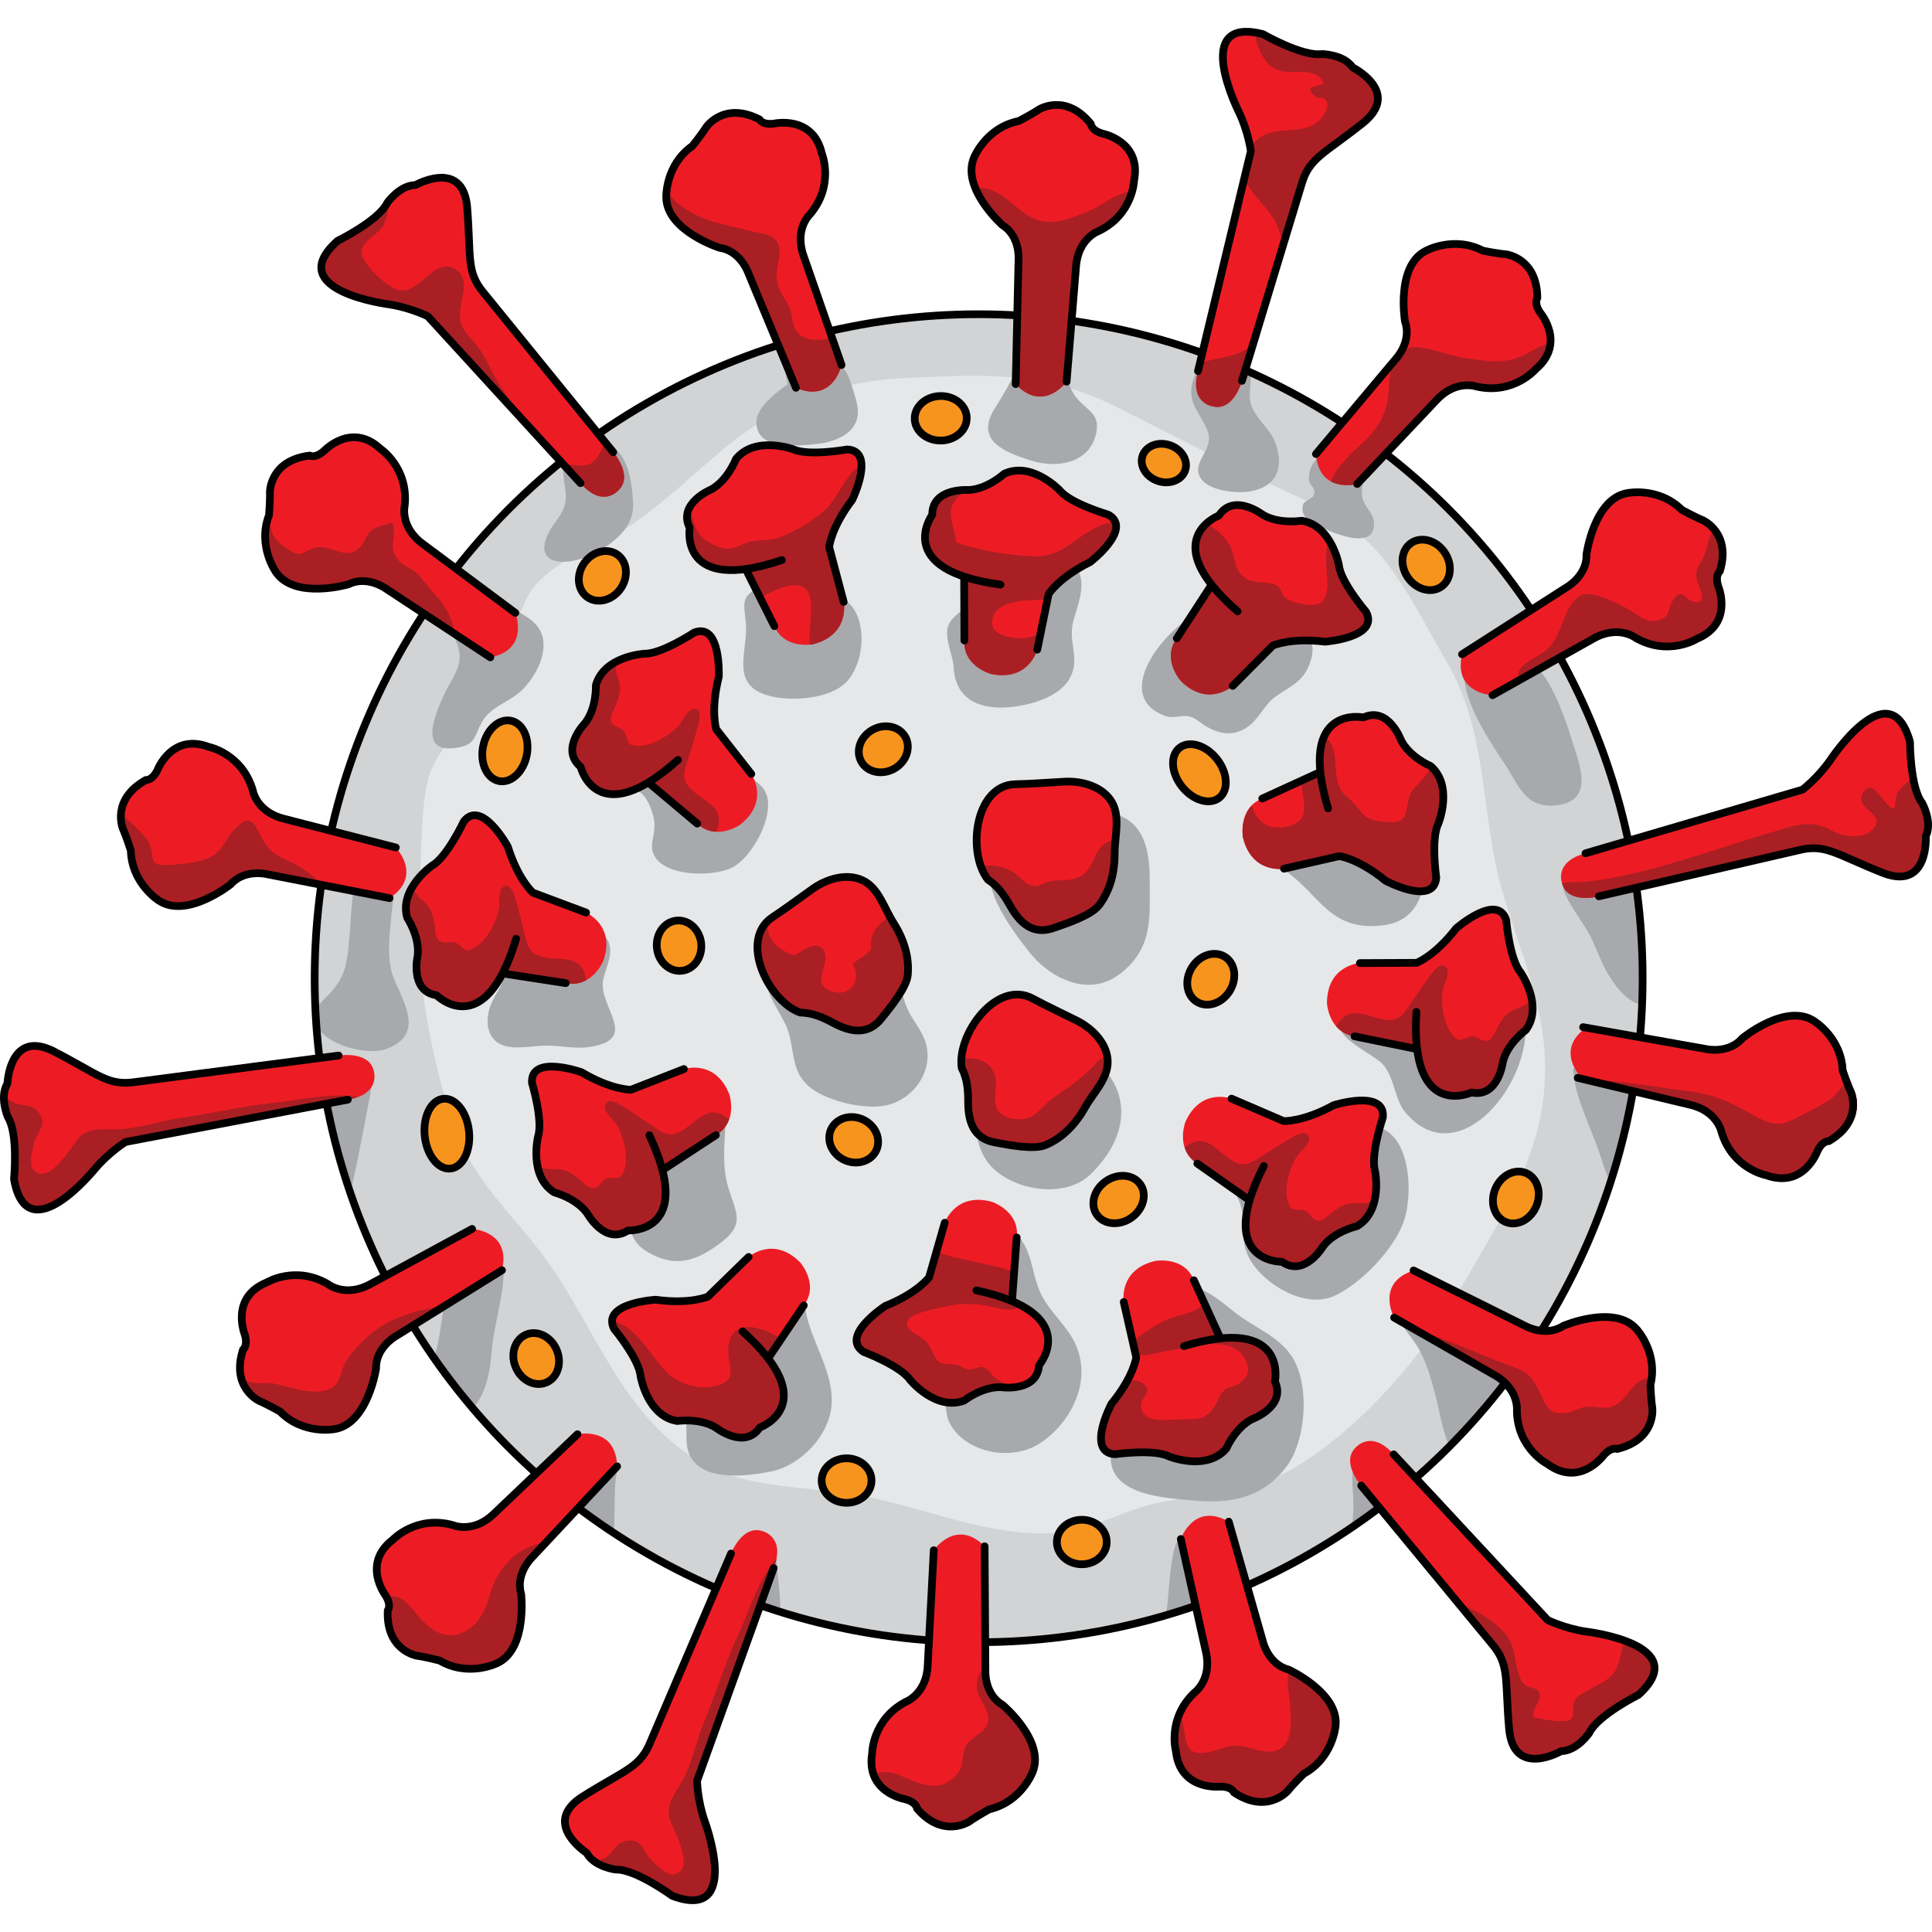 <?xml version="1.0" encoding="utf-8"?>
<!-- Created by: Science Figures, www.sciencefigures.org, Generator: Science Figures Editor -->
<!DOCTYPE svg PUBLIC "-//W3C//DTD SVG 1.1//EN" "http://www.w3.org/Graphics/SVG/1.1/DTD/svg11.dtd">
<svg version="1.1" id="Layer_1" xmlns="http://www.w3.org/2000/svg" xmlns:xlink="http://www.w3.org/1999/xlink" 
	 width="800px" height="800px" viewBox="0 0 250.942 243.698" enable-background="new 0 0 250.942 243.698"
	 xml:space="preserve">
<g>
	<circle fill="#D1D3D4" cx="127.114" cy="123.436" r="86.243"/>
	<path fill="#E6E7E8" d="M75.185,68.315c6.332-2.395,12.78-8.416,17.184-12.267c7.721-6.754,15.176-10.119,25.435-10.58
		c10.313-0.463,17.801-0.941,27.2,3.764c8.416,4.213,16.432,8.474,25.004,12.341c9.877,4.457,12.656,11.805,17.769,20.522
		c5.688,9.699,4.381,19.751,7.357,30.016c2.549,8.785,6.343,16.456,5.418,26.102c-0.981,10.223-6.919,18.487-11.814,27.212
		c-4.473,7.97-13.141,17.354-20.951,21.782c-5.712,3.238-11.107,3.143-17.203,4.332c-4.591,0.896-8.191,3.387-12.786,3.874
		c-9.104,0.964-18.512-3.698-27.213-4.967c-10.432-1.522-17.647-0.564-25.546-8.916c-5.59-5.911-8.625-13.411-12.925-19.867
		c-4.95-7.43-10.999-11.529-13.731-20.673c-2.887-9.662-4.532-19.087-3.888-29.435c0.258-4.147,0.125-9.808,1.098-13.896
		c0.9-3.781,4.495-6.622,6.011-10.093c0.789-1.806,4.81-8.966,7.008-13.864C69.508,71.697,73.446,68.973,75.185,68.315z"/>
	<path fill="#A7A9AC" d="M94.267,140.674c0,3.155-0.584,6.459,0.192,9.456c0.917,3.537,2.648,5.091-0.959,7.752
		c-2.809,2.073-5.381,3.14-8.679,1.494c-1.816-0.905-2.407-1.665-3.073-3.475c-0.595-1.615-1.705-2.749-1.552-4.626
		c0.261-3.209,1.764-5.184,3.7-7.517c1.205-1.452,5.758-4.256,7.479-2.699"/>
	<path fill="#A7A9AC" d="M100.628,121.013c-3.024,2.376,0.658,6.468,1.59,8.866c1.126,2.898,0.322,5.752,3.224,7.909
		c2.272,1.688,7.24,2.863,10.018,2.077c3.646-1.03,5.985-4.949,4.635-8.445c-0.493-1.279-1.323-2.269-1.97-3.479
		c-0.713-1.336-1.047-2.893-1.36-4.569c-0.364-1.953-0.469-3.375-2.309-4.491c-1.735-1.053-5.164-2.129-6.89-0.569"/>
	<path fill="#A7A9AC" d="M72.585,190.247c2.279,1.861,4.66,3.602,7.124,5.228c0.269-2.907-0.101-6.501,0.536-8.257l-3.096-0.885
		C75.005,184.062,73.389,187.724,72.585,190.247z"/>
	<path fill="#A7A9AC" d="M58.839,162.002c-1.493,2.962-1.336,7.438-2.458,10.754c1.574,2.253,3.252,4.427,5.029,6.518
		c1.834-1.938,2.256-5.004,2.471-7.539c0.299-3.521,1.671-7.391,1.543-10.838l-2.654-1.106
		C61.365,159.036,59.537,160.619,58.839,162.002z"/>
	<path fill="#A7A9AC" d="M96.833,201.152c0.065,0.882-0.238,1.863-0.516,2.845c1.65,0.631,3.317,1.229,5.015,1.761
		c0.096-2.396-0.518-5.692-0.518-7.26L96.833,201.152z"/>
	<path fill="#A7A9AC" d="M153.014,196.507c-0.865,0.692-1.184,6.288-1.376,8.184c-0.045,0.442-0.116,0.954-0.18,1.481
		c2.611-0.768,5.168-1.656,7.67-2.656c0.661-2.988,0.285-6.268-1.248-8.336L153.014,196.507z"/>
	<path fill="#A7A9AC" d="M181.678,190.217c-0.556-0.809-1.266-1.479-2.122-1.894l-3.539-2.876c-0.659,1.911-0.222,4.592-0.222,6.636
		c0,0.681-0.105,1.655-0.193,2.677C177.696,193.334,179.722,191.818,181.678,190.217z"/>
	<path fill="#A7A9AC" d="M197.412,173.368c-0.734-1.78-1.896-2.82-4.099-4.287c-1.943-1.295-4.336-3.566-6.68-3.981l-5.529,1.548
		c0.609,1.78,2.339,3.351,3.27,5.088c0.932,1.738,1.481,3.646,1.984,5.534c0.538,2.017,0.934,4.742,1.891,6.992
		C191.596,180.897,194.653,177.246,197.412,173.368z"/>
	<path fill="#A7A9AC" d="M208.088,132.364l-3.76,2.875c0.099,3.276,2.257,7.548,3.329,10.605c0.439,1.253,0.849,2.818,1.497,4.199
		c1.585-4.891,2.737-9.973,3.429-15.202C211.232,133.364,209.697,132.405,208.088,132.364z"/>
	<path fill="#A7A9AC" d="M207.646,110.467l-4.645,1.106c0.309,1.685,2.268,4.099,3.328,5.984c0.871,1.546,1.407,3.309,2.257,4.842
		c1.083,1.958,2.625,4.054,4.683,4.526c0.046-1.158,0.088-2.319,0.088-3.489c0-4.531-0.353-8.977-1.026-13.32
		C210.707,109.152,208.945,108.88,207.646,110.467z"/>
	<path fill="#A7A9AC" d="M190.172,83.925c-0.01,3.829,3.32,8.733,5.309,11.735c1.8,2.714,2.654,5.875,6.856,5.296
		c4.878-0.672,2.741-5.49,1.776-8.621c-0.893-2.893-2.85-8.597-5.537-10.131c-1.709-0.975-4.11-0.067-5.528-1.154"/>
	<path fill="#A7A9AC" d="M126.62,138.778c0,4.495-0.093,8.483,4.489,10.836c3.21,1.65,7.895,1.875,10.559-0.728
		c8.483-8.288,2.25-17.458-8.266-17.776"/>
	<path fill="#A7A9AC" d="M129.274,106.634c-2.66,4.232,1.862,10.135,4.358,13.337c2.678,3.435,7.784,6.069,11.862,2.882
		c4.345-3.394,3.828-7.316,3.833-12.386c0.005-5.801-2.095-9.245-8.257-8.486c-0.313,0.038-0.85,0.159-1.179,0.23"/>
	<path fill="#A7A9AC" d="M104.501,165.614c0.375,4.343,3.545,8.229,3.539,12.682c-0.006,4.275-3.927,8.403-7.897,9.209
		c-4.214,0.854-10.937,1.367-10.977-4.195c-0.029-4.023-0.336-11.277,2.883-13.935c2.271-1.873,5.038-2.465,7.438-3.761"/>
	<path fill="#A7A9AC" d="M122.196,166.499c0.271,2.646-1.687,4.871-1.187,7.374c0.233,1.164,1.101,2.109,1.488,3.243
		c0.433,1.269,0.216,2.881,0.877,4.137c2.054,3.895,8.103,4.979,11.724,2.575c4.099-2.721,6.791-8.129,4.57-12.912
		c-1.056-2.274-3.091-3.923-4.275-6.112c-1.072-1.985-1.152-4.016-1.975-5.987c-1.656-3.959-5.338-4.354-6.504,0.016"/>
	<path fill="#A7A9AC" d="M153.162,172.694c-2.042,3.541-8.426,8.383-8.863,12.386c-0.611,5.598,7.156,5.852,10.639,6.187
		c4.607,0.442,8.953-0.162,12.166-4.402c2.599-3.433,3.074-10.934,0.581-14.464c-1.673-2.371-4.3-3.402-6.562-5.015
		c-2.312-1.645-4.813-4.456-7.919-3.789c-0.795,2.823,1.013,5.982-1.518,8.213"/>
	<path fill="#A7A9AC" d="M156.701,146.741c1.457,1.352,3.877,4.239,4.439,6.193c0.764,2.663-0.25,4.494,1.245,7.078
		c1.902,3.288,7.133,6.34,10.847,4.719c3.475-1.516,8.097-6.317,9.205-10.027c1.221-4.083,0.576-12.286-4.798-12.091
		c-2.821,0.102-5.776,1.793-8.84,2.062c-3.966,0.349-7.203-1.473-11.214-1.473"/>
	<path fill="#A7A9AC" d="M171.447,100.439c-1.198-0.555-8.383,2.837-8.861,4.116c-0.828,2.212,3.521,4.28,4.811,5.25
		c3.813,2.862,5.267,6.772,10.537,6.855c6.083,0.097,7.06-3.764,7.603-9.143c0.791-7.847-4.856-7.71-11.133-6.791
		c-1.302,0.19-2.583,0.383-3.842,0.598"/>
	<path fill="#A7A9AC" d="M190.911,125.212c-2.508-0.67-16.533,1.039-16.831,4.432c-0.157,1.787,4.554,3.826,5.558,4.998
		c1.524,1.778,1.489,4.581,2.942,6.281c8.347,9.763,20.794-10.003,13.278-16.824c-0.076-0.021-0.153-0.043-0.229-0.066"/>
	<g>
		<path fill="#A7A9AC" d="M48.479,136.53v-0.104c-0.005,0.024-0.01,0.057-0.016,0.082C48.468,136.516,48.473,136.521,48.479,136.53z
			"/>
		<path fill="#A7A9AC" d="M41.836,136.343c0.779,5.194,2.04,10.229,3.702,15.075c0.081-0.487,0.15-0.977,0.259-1.435
			c0.824-3.44,1.997-9.972,2.666-13.476C46.03,132.763,43.663,133.62,41.836,136.343z"/>
	</g>
	<path fill="#A7A9AC" d="M75.378,115.112c1,1.177,3.152,2.146,3.716,3.755c0.605,1.726-0.665,3.603-0.792,5.141
		c-0.285,3.466,4.782,7.423-1.818,8.369c-1.982,0.284-3.988-0.282-5.972-0.185c-1.646,0.083-4.074,0.586-5.579-0.216
		c-1.925-1.025-1.905-3.513-1.057-5.367c0.985-2.151,1.786-2.293,1.278-4.861c-0.581-2.934-0.94-4.099,2.642-5.148
		c1.108-0.323,2.416-0.547,3.6-0.382c1.021,0.144,2.164,0.914,2.875,0.664"/>
	<path fill="#A7A9AC" d="M46.625,108.697c-1.221,3.803-0.925,8.248-1.548,12.165c-0.299,1.878-0.876,3.038-2.157,4.467
		c-1.104,1.232-2.714,2.231-1.84,4.16c1.234,2.723,6.745,4.01,9.083,3.14c4.789-1.782,2.575-5.537,1.101-8.891
		c-1.162-2.644-0.658-6.008-0.387-8.848c0.363-3.803,1.375-5.961-3.146-6.193"/>
	<path fill="#A7A9AC" d="M81.129,98.523c2.417,0.199,3.25,2.066,3.748,3.976c0.553,2.124-0.816,3.504,0.179,5.147
		c1.607,2.653,7.637,2.601,10.007,1.436c2.719-1.336,5.977-7.361,4.196-10.117c-1.022-1.581-3.444-2.198-5.135-2.875
		c-2.288-0.914-3.303-3.097-5.862-3.33c-2.313-0.209-6.507,0.31-7.797,2.445"/>
	<path fill="#A7A9AC" d="M58.126,76.404c0.133,2.17,1.827,3.517,1.547,5.751c-0.197,1.576-1.338,2.991-1.989,4.436
		c-1.18,2.618-3.465,7.817,1.769,6.893c2.405-0.423,2.146-1.567,3.146-3.318c0.998-1.747,2.724-2.313,4.319-3.421
		c2.495-1.729,5.34-6.734,2.487-9.466c-1.546-1.481-6.382-3.917-8.404-2.423"/>
	<path fill="#A7A9AC" d="M103.911,68c-0.154-0.258-0.368-0.405-0.642-0.442c-1.046,3.24-1.813,3.674-4.616,5.087
		c-2.464,1.243-2.036,2.001-1.771,4.65c0.339,3.385-2.108,7.819,2.6,9.338c3.06,0.988,8.264,0.539,10.395-1.614
		c2.232-2.255,2.753-7.123,0.901-9.715c-0.547-0.767-1.612-1.355-2.067-2.157c-0.69-1.213-0.641-2.771-1.261-4.042"/>
	<path fill="#A7A9AC" d="M126.25,73.308c0.064,2.065-2.542,2.686-3.107,4.414c-0.509,1.557,0.649,3.805,0.723,5.319
		c0.227,4.588,3.991,5.701,8.135,5.087c3.376-0.501,7.858-2.139,7.52-6.414c-0.169-2.124-0.606-2.984,0-5.082
		c0.494-1.708,1.453-4.116,0.614-5.929c-2.238-4.837-8.692-1.877-9.24,2.384"/>
	<path fill="#A7A9AC" d="M159.649,74.635c-5.844-0.202-16.697,11.861-8.189,14.774c0.953,0.327,2.139-0.225,3.1,0.045
		c0.849,0.24,1.379,0.866,2.213,1.333c1.738,0.973,3.367,1.18,5.044,0.161c1.641-0.997,2.351-3.012,3.853-4.092
		c1.864-1.341,3.543-1.837,4.436-4.258c2.098-5.692-4.944-4.071-7.581-5.751"/>
	<path fill="#A7A9AC" d="M73.388,56.056c-0.708,1.683,0.418,3.93,0.011,5.761c-0.325,1.464-1.49,2.421-2.163,3.798
		c-1.982,4.058,1.915,4.341,5.038,3.048c2.711-1.122,6.031-3.487,5.96-6.636c-0.056-2.539-0.63-8.351-4.423-7.741"/>
	<path fill="#A7A9AC" d="M101.699,40.352c-0.044,1.572,0.167,4.386,0.63,5.917c-1.724,1.309-4.895,3.437-3.903,6.027
		c0.948,2.475,5.369,1.96,7.476,1.77c2.702-0.245,5.942-1.533,5.484-4.817c-0.121-0.869-0.817-3.107-1.222-4.03
		c-0.67-1.534-2.292-2.573-3.378-3.761"/>
	<path fill="#A7A9AC" d="M133.55,39.909c-0.652,3.449-2.541,6.64-4.369,9.566c-2.623,4.197,1.453,5.688,4.817,6.747
		c3.072,0.966,7.602,0.493,8.409-3.706c0.447-2.318-1.121-2.827-2.4-4.258c-1.388-1.553-1.415-3.396-2.201-5.253
		c-0.088-0.208-0.199-0.465-0.276-0.663"/>
	<path fill="#A7A9AC" d="M157.216,42.563c-1.485,1.338-2.74,3.197-2.449,5.309c0.242,1.764,1.958,3.409,2.233,5.082
		c0.302,1.844-1.724,3.252-1.336,4.872c0.418,1.746,2.897,2.297,4.427,2.432c4.263,0.376,7.012-1.742,5.696-5.972
		c-0.652-2.091-2.198-3.018-3.096-4.855c-0.851-1.741,0.125-3.74-0.39-5.32c-0.27-0.827-0.35-1.407-1.325-1.769"/>
	<path fill="#A7A9AC" d="M178.007,54.95c-3.039-1.533-8.203-0.106-7.979,3.765c0.039,0.673,0.84,1.032,0.684,1.764
		c-0.19,0.894-1.359,0.753-1.502,1.599c-0.274,1.624,1.186,2.145,2.432,2.776c1.661,0.84,7.06,3.099,6.813-0.62
		c-0.098-1.47-1.641-2.181-1.565-3.987c0.045-1.076,0.568-4.067,1.56-4.633"/>
	<circle fill="none" stroke="#000000" stroke-miterlimit="10" cx="127.114" cy="123.436" r="86.243"/>
	<g>
		<path fill="#ED1C24" d="M45.175,139.21l-28.86,5.495c0,0-2.077,1.277-3.91,3.406c0,0-8.891,11.096-10.588,1.415
			c0,0,0.583-5.863-0.793-8.048c0,0-1.137-2.58-0.059-4.36c0,0,0.251-6.582,5.391-4.472c0.21,0.084,0.428,0.187,0.653,0.302
			c5.772,2.96,6.994,4.51,10.564,3.971l26.409-3.439c0,0,3.955-0.653,4.562,1.977C48.543,135.457,49.555,138.493,45.175,139.21z"/>
		<path fill="#AA1F23" d="M46.388,138.904c-2.578-0.762-8.808,0.52-10.191,0.645c-4.373,0.394-8.584,1.443-12.941,2.065
			c-2.672,0.382-5.449,1.436-8.157,1.445c-1.711,0.005-3.432-0.266-4.792,1.03c-0.879,0.836-4.059,6.795-6.119,4.021
			c-0.42-0.565,0.094-2.91,0.339-3.579c0.504-1.375,1.564-2.081,0.588-3.539c-0.848-1.268-1.948-0.907-3.129-1.32
			c-0.535-0.187-1.006-0.618-1.468-1.064c-0.113,1.455,0.505,2.871,0.505,2.871c1.375,2.186,0.793,8.048,0.793,8.048
			c1.698,9.681,10.588-1.415,10.588-1.415c1.833-2.129,3.91-3.406,3.91-3.406l28.86-5.495
			C45.641,139.134,46.035,139.027,46.388,138.904z"/>
		<path fill="none" stroke="#000000" stroke-linecap="round" stroke-linejoin="round" stroke-miterlimit="10" d="M45.175,139.21
			l-28.86,5.495c0,0-2.077,1.277-3.91,3.406c0,0-8.891,11.096-10.588,1.415c0,0,0.583-5.863-0.793-8.048c0,0-1.137-2.58-0.059-4.36
			c0,0,0.251-6.582,5.391-4.472c0.21,0.084,0.428,0.187,0.653,0.302c5.772,2.96,6.994,4.51,10.564,3.971l26.409-3.439"/>
	</g>
	<g>
		<path fill="#ED1C24" d="M103.383,46.748l-6.261-15.085c0,0-1.035-2.749-3.689-3.109c0,0-6.875-2.214-6.896-6.561
			c0,0-0.145-4.161,3.396-6.654c0,0,1.191-1.486,1.782-2.424c0,0,2.284-3.42,6.941-1.018c0,0,0.328,0.734,1.893,0.537
			c0,0,5.055-1.151,6.207,3.902c0,0,1.65,4.051-1.517,7.836c0,0-2.136,1.937-0.837,5.509l4.906,14.106
			C109.309,43.787,108.211,48.797,103.383,46.748z"/>
		<path fill="#AA1F23" d="M108.06,40.196c-1.376,0.456-3.327,0.586-4.433-0.594c-0.907-0.966-0.578-2.391-1.231-3.587
			c-0.736-1.347-1.511-2.135-1.533-3.758c-0.017-1.259,0.675-2.722,0.273-3.997c-0.522-1.659-2.441-1.526-3.968-1.954
			c-1.864-0.521-3.911-0.821-5.721-1.544c-1.142-0.457-2.537-1.247-3.51-2.033c-0.483-0.391-0.859-1.096-1.361-1.463
			c-0.045,0.449-0.038,0.728-0.038,0.728c0.021,4.346,6.896,6.561,6.896,6.561c2.654,0.361,3.689,3.109,3.689,3.109l6.261,15.085
			c4.828,2.049,5.925-2.961,5.925-2.961L108.06,40.196z"/>
		<path fill="none" stroke="#000000" stroke-linecap="round" stroke-linejoin="round" stroke-miterlimit="10" d="M103.383,46.748
			l-6.261-15.085c0,0-1.035-2.749-3.689-3.109c0,0-6.875-2.214-6.896-6.561c0,0-0.145-4.161,3.396-6.654
			c0,0,1.193-1.485,1.782-2.424c0,0,2.284-3.42,6.941-1.018c0,0,0.328,0.734,1.89,0.535c0,0,5.057-1.149,6.206,3.903
			c0,0,1.654,4.052-1.514,7.837c0,0-2.136,1.937-0.837,5.508l4.906,14.107"/>
	</g>
	<g>
		<path fill="#ED1C24" d="M50.602,113.036l-16.03-3.131c0,0-2.86-0.664-4.632,1.351c0,0-5.648,4.5-9.28,2.113
			c0,0-3.544-2.181-3.666-6.511c0,0-0.574-1.814-1.03-2.826c0,0-1.587-3.793,2.99-6.345c0,0,0.792,0.131,1.495-1.278
			c0,0,1.836-4.851,6.685-3.014c0,0,4.289,0.869,5.689,5.6c0,0,0.431,2.85,4.125,3.745l14.465,3.717
			C51.413,106.458,54.98,110.142,50.602,113.036z"/>
		<path fill="#AA1F23" d="M37.165,108.049c-1.694-0.783-2.394-1.346-3.264-3.052c-0.962-1.889-1.479-2.941-3.405-0.924
			c-1.36,1.424-1.552,3.059-3.671,3.86c-1.252,0.475-3.703,0.751-4.998,0.8c-2.904,0.105-1.499-1.047-2.578-3.053
			c-0.495-0.919-2.174-2.423-3.053-3.167c-0.149-0.126-0.312-0.249-0.483-0.366c-0.073,1.097,0.25,1.887,0.25,1.887
			c0.456,1.011,1.03,2.826,1.03,2.826c0.121,4.33,3.666,6.511,3.666,6.511c3.632,2.387,9.28-2.113,9.28-2.113
			c1.772-2.015,4.632-1.351,4.632-1.351l7.169,1.399C40.632,109.891,38.744,108.778,37.165,108.049z"/>
		<path fill="none" stroke="#000000" stroke-linecap="round" stroke-linejoin="round" stroke-miterlimit="10" d="M50.602,113.036
			l-16.03-3.131c0,0-2.86-0.664-4.632,1.351c0,0-5.648,4.5-9.28,2.113c0,0-3.544-2.181-3.666-6.511c0,0-0.573-1.813-1.03-2.826
			c0,0-1.587-3.793,2.99-6.345c0,0,0.792,0.131,1.495-1.28c0,0,1.836-4.849,6.683-3.012c0,0,4.291,0.869,5.691,5.6
			c0,0,0.431,2.85,4.122,3.745l14.468,3.717"/>
	</g>
	<g>
		<path fill="#ED1C24" d="M76.125,114.911l-6.905-2.588c0,0-1.904-1.633-3.265-5.986c0,0-3.4-6.229-5.714-3.266
			c0,0-2.177,4.626-4.082,5.714c0,0-4.354,2.991-3.265,6.802c0,0,1.633,2.45,1.36,4.899c0,0-1.088,4.624,2.449,5.168
			c0,0,4.672,4.664,8.576-2.848l0.186,0.026l-0.002,0.008l8.019,1.234c3.326,0.708,4.848-2.799,4.848-2.799
			C80.042,116.617,76.125,114.911,76.125,114.911z"/>
		<path fill="#AA1F23" d="M73.482,124.075c1.078,0.23,1.947-0.003,2.655-0.397c-0.062-0.413-0.174-0.834-0.371-1.261
			c-0.817-1.766-2.972-1.39-4.66-1.637c-1.95-0.287-2.431-0.897-2.872-2.735c-0.39-1.628-0.808-3.297-1.286-4.944
			c-0.189-0.651-0.68-2.17-1.623-1.498c-0.681,0.487-0.394,2.036-0.511,2.754c-0.288,1.778-1.691,4.349-3.308,5.188
			c-1.039,0.538-1.181,0.144-1.896-0.458c-0.946-0.793-1.359-0.061-2.285-0.37c-0.841-0.282-0.739-1.39-0.853-2.119
			c-0.147-0.94-0.342-1.906-0.953-2.661c-0.523-0.646-1.269-0.964-1.642-1.785c-0.091-0.199-0.16-0.465-0.203-0.76
			c-0.734,1.149-1.237,2.599-0.781,4.196c0,0,1.633,2.45,1.36,4.899c0,0-1.088,4.624,2.449,5.168c0,0,4.672,4.664,8.576-2.848
			l0.186,0.026l-0.002,0.008L73.482,124.075z"/>
		<g>
			<path fill="none" stroke="#000000" stroke-linecap="round" stroke-linejoin="round" stroke-miterlimit="10" d="M76.125,114.911
				l-6.905-2.588c0,0-1.904-1.633-3.265-5.986c0,0-3.4-6.229-5.714-3.266c0,0-2.177,4.626-4.082,5.714c0,0-4.354,2.991-3.265,6.802
				c0,0,1.633,2.45,1.36,4.899c0,0-1.088,4.624,2.449,5.168c0,0,6.257,6.259,10.339-7.346"/>
			
				<line fill="none" stroke="#000000" stroke-linecap="round" stroke-linejoin="round" stroke-miterlimit="10" x1="73.482" y1="124.075" x2="65.464" y2="122.841"/>
		</g>
	</g>
	<g>
		<g>
			<path fill="#ED1C24" d="M103.938,127.896c-4.176-1.495-8.001-9.47-3.605-12.381c1.835-1.215,3.485-2.462,5.275-3.726
				c1.761-1.242,4.342-2.039,6.407-1.082c2.112,0.979,2.829,3.644,3.995,5.464c1.305,2.039,2.123,4.375,1.901,6.834
				c-0.15,1.676-2.353,4.339-3.458,5.709c-1.718,2.131-3.974,1.737-6.207,0.539C106.875,128.519,105.564,127.921,103.938,127.896"/>
			<path fill="#ED1C24" d="M103.938,127.896c-4.176-1.495-8.001-9.47-3.605-12.381c1.835-1.215,3.485-2.462,5.275-3.726
				c1.761-1.242,4.342-2.039,6.407-1.082c2.112,0.979,2.829,3.644,3.995,5.464c1.305,2.039,2.123,4.375,1.901,6.834
				c-0.15,1.676-2.353,4.339-3.458,5.709c-1.718,2.131-3.974,1.737-6.207,0.539C106.875,128.519,105.564,127.921,103.938,127.896"/>
		</g>
		<path fill="#AA1F23" d="M114.454,128.714c1.105-1.37,3.307-4.033,3.458-5.709c0.221-2.458-0.596-4.795-1.901-6.834
			c-0.164-0.256-0.318-0.531-0.469-0.812c-1.104,0.898-2.194,1.578-2.39,3.257c-0.136,1.173,0.385,0.838-0.744,1.766
			c-0.539,0.444-1.212,0.736-1.667,1.241c1.269,1.998-0.265,4.367-2.729,3.498c-2.918-1.032,0.041-3.555-1.041-5.305
			c-0.659-1.066-1.706-0.51-2.484-0.117c-1.373,0.693-0.981,1.045-2.476,0.28c-1.839-0.945-2.247-2.215-2.49-3.753
			c-3.018,3.323,0.544,10.284,4.419,11.671c1.625,0.026,2.936,0.624,4.308,1.358C110.48,130.451,112.736,130.845,114.454,128.714z"
			/>
		<g>
			<path fill="none" d="M103.938,127.896c-4.176-1.495-8.001-9.47-3.605-12.381c1.835-1.215,3.485-2.462,5.275-3.726
				c1.761-1.242,4.342-2.039,6.407-1.082c2.112,0.979,2.829,3.644,3.995,5.464c1.305,2.039,2.123,4.375,1.901,6.834
				c-0.15,1.676-2.353,4.339-3.458,5.709c-1.718,2.131-3.974,1.737-6.207,0.539C106.875,128.519,105.564,127.921,103.938,127.896"/>
			<path fill="none" stroke="#000000" stroke-linecap="round" stroke-linejoin="round" stroke-miterlimit="10" d="M103.938,127.896
				c-4.176-1.495-8.001-9.47-3.605-12.381c1.835-1.215,3.485-2.462,5.275-3.726c1.761-1.242,4.342-2.039,6.407-1.082
				c2.112,0.979,2.829,3.644,3.995,5.464c1.305,2.039,2.123,4.375,1.901,6.834c-0.15,1.676-2.353,4.339-3.458,5.709
				c-1.718,2.131-3.974,1.737-6.207,0.539C106.875,128.519,105.564,127.921,103.938,127.896"/>
		</g>
	</g>
	<g>
		<g>
			<path fill="#ED1C24" d="M128.319,110.632c-2.733-3.492-1.711-12.277,3.56-12.393c2.201-0.048,4.262-0.221,6.449-0.335
				c2.152-0.111,4.76,0.594,5.996,2.505c1.262,1.956,0.447,4.591,0.46,6.753c0.016,2.421-0.54,4.833-2.04,6.795
				c-1.022,1.337-4.305,2.412-5.971,2.98c-2.59,0.887-4.287-0.651-5.536-2.856C130.469,112.729,129.679,111.522,128.319,110.632"/>
			<path fill="#ED1C24" d="M128.319,110.632c-2.733-3.492-1.711-12.277,3.56-12.393c2.201-0.048,4.262-0.221,6.449-0.335
				c2.152-0.111,4.76,0.594,5.996,2.505c1.262,1.956,0.447,4.591,0.46,6.753c0.016,2.421-0.54,4.833-2.04,6.795
				c-1.022,1.337-4.305,2.412-5.971,2.98c-2.59,0.887-4.287-0.651-5.536-2.856C130.469,112.729,129.679,111.522,128.319,110.632"/>
		</g>
		<path fill="#AA1F23" d="M144.839,105.398c-2.694,0.598-2.297,2.523-3.754,4.199c-1.319,1.515-3.47,0.879-4.959,1.315
			c-1.084,0.318-1.236,0.843-2.412,0.384c-0.686-0.27-1.404-1.167-2.03-1.586c-1.137-0.76-2.781-1.073-4.288-0.84
			c0.235,0.665,0.538,1.27,0.923,1.762c1.36,0.89,2.15,2.096,2.918,3.449c1.249,2.205,2.946,3.743,5.536,2.856
			c1.666-0.568,4.949-1.643,5.971-2.98c1.5-1.961,2.056-4.374,2.04-6.795c-0.003-0.536,0.044-1.103,0.099-1.68
			C144.867,105.454,144.854,105.43,144.839,105.398z"/>
		<g>
			<path fill="none" d="M128.319,110.632c-2.733-3.492-1.711-12.277,3.56-12.393c2.201-0.048,4.262-0.221,6.449-0.335
				c2.152-0.111,4.76,0.594,5.996,2.505c1.262,1.956,0.447,4.591,0.46,6.753c0.016,2.421-0.54,4.833-2.04,6.795
				c-1.022,1.337-4.305,2.412-5.971,2.98c-2.59,0.887-4.287-0.651-5.536-2.856C130.469,112.729,129.679,111.522,128.319,110.632"/>
			<path fill="none" stroke="#000000" stroke-linecap="round" stroke-linejoin="round" stroke-miterlimit="10" d="M128.319,110.632
				c-2.733-3.492-1.711-12.277,3.56-12.393c2.201-0.048,4.262-0.221,6.449-0.335c2.152-0.111,4.76,0.594,5.996,2.505
				c1.262,1.956,0.447,4.591,0.46,6.753c0.016,2.421-0.54,4.833-2.04,6.795c-1.022,1.337-4.305,2.412-5.971,2.98
				c-2.59,0.887-4.287-0.651-5.536-2.856C130.469,112.729,129.679,111.522,128.319,110.632"/>
		</g>
	</g>
	<g>
		<path fill="#ED1C24" d="M63.689,81.763l-13.644-8.979c0,0-2.394-1.699-4.797-0.508c0,0-6.934,2.02-9.389-1.566
			c0,0-2.451-3.362-0.919-7.416c0,0,0.156-1.896,0.119-3.005c0,0-0.029-4.112,5.174-4.736c0,0,0.684,0.423,1.869-0.616
			c0,0,3.539-3.791,7.328-0.25c0,0,3.638,2.431,3.139,7.34c0,0-0.683,2.799,2.394,5.03l11.973,8.928
			C66.936,75.986,68.838,80.749,63.689,81.763z"/>
		<path fill="#AA1F23" d="M54.342,71.011c-0.713-0.789-1.628-0.942-2.392-1.669c-1.825-1.736-0.213-3.339-1.011-5.124
			c-0.792,0.342-1.898,0.473-2.599,0.975c-0.799,0.572-0.928,1.631-1.673,2.363c-1.812,1.782-3.847-0.723-5.975,0.021
			c-1.292,0.451-1.484,1.245-2.991,0.334c-0.669-0.405-1.778-1.223-2.148-1.906c-0.383-0.708-0.454-1.547-0.712-2.343
			c-1.251,3.884,1.019,7.048,1.019,7.048c2.456,3.586,9.389,1.566,9.389,1.566c2.403-1.191,4.797,0.508,4.797,0.508l8.899,5.856
			c0.002-0.156,0.031-0.291,0.004-0.47c-0.283-1.876-1.395-3.437-2.608-4.762C55.633,72.636,55.053,71.797,54.342,71.011z"/>
		<path fill="none" stroke="#000000" stroke-linecap="round" stroke-linejoin="round" stroke-miterlimit="10" d="M63.689,81.763
			l-13.644-8.979c0,0-2.394-1.699-4.797-0.508c0,0-6.934,2.02-9.389-1.566c0,0-2.451-3.362-0.919-7.416c0,0,0.157-1.895,0.119-3.005
			c0,0-0.029-4.112,5.174-4.736c0,0,0.684,0.423,1.869-0.618c0,0,3.539-3.789,7.326-0.25c0,0,3.64,2.432,3.141,7.341
			c0,0-0.683,2.799,2.392,5.028l11.975,8.93"/>
	</g>
	<g>
		<path fill="#ED1C24" d="M65.2,161.369l-13.875,8.617c0,0-2.544,1.462-2.474,4.142c0,0-1.073,7.143-5.36,7.866
			c0,0-4.081,0.815-7.116-2.275c0,0-1.655-0.937-2.678-1.369c0,0-3.746-1.698-2.127-6.682c0,0,0.67-0.444,0.224-1.956
			c0,0-1.956-4.803,2.847-6.757c0,0,3.733-2.282,7.98,0.229c0,0,2.255,1.794,5.571-0.062l13.127-7.125
			C61.319,155.998,66.44,156.271,65.2,161.369z"/>
		<path fill="#AA1F23" d="M57.742,166.001c-0.166,0.016-0.335,0.014-0.498,0.039c-3.207,0.527-6.8,1.578-9.246,3.731
			c-1.078,0.948-2.412,2.303-3.14,3.566c-0.588,1.02-0.6,2.514-1.615,3.202c-1.989,1.348-5.513,0.012-7.526-0.436
			c-1.101-0.245-2.379,0.13-3.438-0.29c-0.361-0.144-0.696-0.393-0.998-0.695c0.487,2.344,2.414,3.229,2.414,3.229
			c1.023,0.433,2.678,1.369,2.678,1.369c3.035,3.091,7.116,2.275,7.116,2.275c4.287-0.724,5.36-7.866,5.36-7.866
			c-0.071-2.68,2.474-4.142,2.474-4.142L57.742,166.001z"/>
		<path fill="none" stroke="#000000" stroke-linecap="round" stroke-linejoin="round" stroke-miterlimit="10" d="M65.2,161.369
			l-13.875,8.617c0,0-2.544,1.462-2.474,4.142c0,0-1.073,7.143-5.36,7.866c0,0-4.081,0.815-7.116-2.275c0,0-1.655-0.938-2.678-1.369
			c0,0-3.746-1.698-2.127-6.682c0,0,0.67-0.444,0.222-1.956c0,0-1.954-4.803,2.848-6.755c0,0,3.734-2.284,7.981,0.228
			c0,0,2.255,1.794,5.568-0.062l13.13-7.125"/>
	</g>
	<g>
		<path fill="#ED1C24" d="M80.154,186.84l-11.151,11.934c0,0-2.076,2.074-1.31,4.644c0,0,0.824,7.175-3.126,8.991
			c0,0-3.728,1.849-7.463-0.346c0,0-1.842-0.472-2.943-0.624c0,0-4.058-0.664-3.794-5.897c0,0,0.532-0.604-0.293-1.946
			c0,0-3.138-4.128,0.989-7.265c0,0,3.01-3.176,7.764-1.857c0,0,2.645,1.146,5.363-1.51l10.819-10.298
			C75.008,182.666,80.024,181.596,80.154,186.84z"/>
		<path fill="#AA1F23" d="M67.026,198.294c-1.875,1.469-2.911,3.402-3.526,5.621c-0.499,1.799-1.515,3.661-3.369,4.503
			c-2.348,1.064-4.296-0.396-5.778-2.124c-0.652-0.76-1.507-1.983-2.445-2.386c-0.395-0.17-1.111-0.256-1.776-0.203
			c0.724,1.262,0.234,1.836,0.234,1.836c-0.264,5.233,3.794,5.897,3.794,5.897c1.101,0.152,2.943,0.624,2.943,0.624
			c3.736,2.194,7.463,0.346,7.463,0.346c3.95-1.816,3.126-8.991,3.126-8.991c-0.766-2.569,1.31-4.644,1.31-4.644l2.374-2.54
			c-0.499,0.225-1.004,0.512-1.346,0.626C68.868,197.249,68.013,197.523,67.026,198.294z"/>
		<path fill="none" stroke="#000000" stroke-linecap="round" stroke-linejoin="round" stroke-miterlimit="10" d="M80.154,186.84
			l-11.151,11.934c0,0-2.076,2.074-1.31,4.644c0,0,0.824,7.175-3.126,8.991c0,0-3.728,1.849-7.463-0.346
			c0,0-1.843-0.474-2.943-0.624c0,0-4.058-0.664-3.794-5.897c0,0,0.532-0.604-0.294-1.946c0,0-3.136-4.128,0.99-7.263
			c0,0,3.011-3.178,7.765-1.859c0,0,2.645,1.146,5.36-1.51l10.821-10.298"/>
	</g>
	<g>
		<path fill="#ED1C24" d="M127.891,197.224l0.102,16.333c0,0-0.083,2.933,2.239,4.271c0,0,5.529,4.646,3.908,8.68
			c0,0-1.437,3.906-5.659,4.879c0,0-1.662,0.924-2.567,1.57c0,0-3.403,2.306-6.808-1.678c0,0-0.029-0.804-1.55-1.211
			c0,0-5.117-0.844-4.273-5.959c0,0,0.003-4.375,4.363-6.684c0,0,2.709-0.984,2.856-4.783l0.783-14.914
			C121.284,197.729,124.192,193.504,127.891,197.224z"/>
		<path fill="#AA1F23" d="M128.48,231.387c4.223-0.973,5.659-4.879,5.659-4.879c1.622-4.033-3.908-8.68-3.908-8.68
			c-2.322-1.339-2.239-4.271-2.239-4.271l-0.007-1.099c-0.637,0.807-1.062,1.862-1.121,2.735c-0.121,1.79,1.87,3.204,1.451,4.878
			c-0.413,1.654-2.655,1.901-3.069,3.606c-0.417,1.714-0.024,2.511-1.618,3.781c-1.393,1.11-2.458,0.995-4.152,0.556
			c-1.435-0.373-2.702-1.327-4.138-1.453c-0.646-0.057-1.273,0.069-1.865,0.306c0.96,2.674,4.081,3.201,4.081,3.201
			c1.521,0.407,1.55,1.211,1.55,1.211c3.405,3.983,6.808,1.678,6.808,1.678C126.818,232.311,128.48,231.387,128.48,231.387z"/>
		<path fill="none" stroke="#000000" stroke-linecap="round" stroke-linejoin="round" stroke-miterlimit="10" d="M127.891,197.224
			l0.102,16.333c0,0-0.083,2.933,2.239,4.271c0,0,5.529,4.646,3.908,8.68c0,0-1.437,3.906-5.659,4.879c0,0-1.664,0.923-2.567,1.57
			c0,0-3.403,2.306-6.808-1.678c0,0-0.029-0.804-1.552-1.21c0,0-5.115-0.845-4.272-5.958c0,0,0.003-4.377,4.363-6.686
			c0,0,2.709-0.984,2.855-4.781l0.784-14.916"/>
	</g>
	<g>
		<path fill="#ED1C24" d="M159.599,194.021l4.478,15.707c0,0,0.706,2.848,3.302,3.515c0,0,6.573,2.993,6.093,7.314
			c0,0-0.338,4.147-4.145,6.216c0,0-1.354,1.338-2.052,2.202c0,0-2.66,3.134-7.009,0.209c0,0-0.243-0.766-1.818-0.75
			c0,0-5.155,0.558-5.714-4.595c0,0-1.171-4.217,2.411-7.608c0,0,2.346-1.677,1.47-5.374l-3.245-14.579
			C153.369,196.278,155.038,191.428,159.599,194.021z"/>
		<path fill="#AA1F23" d="M167.275,228.975c0.698-0.864,2.052-2.202,2.052-2.202c3.807-2.068,4.145-6.216,4.145-6.216
			c0.441-3.965-5.045-6.807-5.953-7.247c-0.262,0.494-0.313,1.215-0.22,2.205c0.245,2.573,1.358,7.92-2.028,8.343
			c-1.518,0.19-2.87-0.604-4.326-0.729c-1.623-0.14-2.753,0.642-4.188,0.869c-2.161,0.346-2.615-0.537-2.884-2.479
			c-0.109-0.791-0.33-1.748-0.687-2.486c-1.071,2.544-0.451,4.808-0.451,4.808c0.559,5.152,5.714,4.595,5.714,4.595
			c1.575-0.016,1.818,0.75,1.818,0.75C164.615,232.109,167.275,228.975,167.275,228.975z"/>
		<path fill="none" stroke="#000000" stroke-linecap="round" stroke-linejoin="round" stroke-miterlimit="10" d="M159.599,194.021
			l4.478,15.707c0,0,0.706,2.848,3.302,3.515c0,0,6.573,2.993,6.093,7.314c0,0-0.338,4.147-4.145,6.216c0,0-1.355,1.336-2.052,2.202
			c0,0-2.66,3.134-7.009,0.209c0,0-0.243-0.766-1.819-0.749c0,0-5.154,0.557-5.713-4.595c0,0-1.171-4.218,2.411-7.609
			c0,0,2.346-1.677,1.469-5.373l-3.244-14.58"/>
	</g>
	<g>
		<path fill="#ED1C24" d="M183.606,161.393l14.626,7.27c0,0,2.581,1.396,4.823-0.074c0,0,6.64-2.843,9.509,0.423
			c0,0,2.839,3.043,1.804,7.251c0,0,0.077,1.9,0.247,2.998c0,0,0.523,4.078-4.566,5.322c0,0-0.73-0.337-1.78,0.838
			c0,0-3.059,4.187-7.244,1.13c0,0-3.904-1.974-4.001-6.906c0,0,0.342-2.863-2.983-4.706l-12.961-7.42
			C181.079,167.518,178.618,163.019,183.606,161.393z"/>
		<path fill="#AA1F23" d="M208.268,185.42c1.05-1.175,1.78-0.838,1.78-0.838c5.09-1.244,4.566-5.322,4.566-5.322
			c-0.17-1.098-0.247-2.998-0.247-2.998c0.076-0.308,0.092-0.595,0.129-0.889c-0.168-0.003-0.334-0.01-0.521,0.021
			c-2.144,0.359-2.547,3.063-4.729,3.727c-0.94,0.285-2.238-0.142-3.227-0.019c-0.931,0.115-1.906,0.75-2.676,0.812
			c-2.436,0.197-2.495-1.045-3.523-3.039c-1.1-2.134-1.838-2.452-3.971-3.227c-3.646-1.323-6.748-2.834-10.375-4.034
			c-0.703-0.233-2.54-1.441-3.948-1.841l12.513,7.164c3.325,1.843,2.983,4.706,2.983,4.706c0.097,4.933,4.001,6.906,4.001,6.906
			C205.209,189.607,208.268,185.42,208.268,185.42z"/>
		<path fill="none" stroke="#000000" stroke-linecap="round" stroke-linejoin="round" stroke-miterlimit="10" d="M183.606,161.393
			l14.626,7.27c0,0,2.581,1.396,4.823-0.074c0,0,6.64-2.843,9.509,0.423c0,0,2.839,3.043,1.804,7.251c0,0,0.075,1.9,0.247,2.998
			c0,0,0.523,4.078-4.566,5.322c0,0-0.73-0.337-1.779,0.84c0,0-3.06,4.185-7.243,1.128c0,0-3.906-1.974-4.003-6.906
			c0,0,0.342-2.863-2.982-4.704l-12.962-7.422"/>
	</g>
	<g>
		<path fill="#ED1C24" d="M206.124,129.791l16.082,2.863c0,0,2.869,0.613,4.606-1.429c0,0,5.573-4.595,9.244-2.267
			c0,0,3.581,2.122,3.771,6.449c0,0,0.609,1.804,1.08,2.808c0,0,1.649,3.767-2.886,6.392c0,0-0.795-0.118-1.473,1.307
			c0,0-1.757,4.876-6.634,3.12c0,0-4.302-0.795-5.781-5.502c0,0-0.478-2.844-4.186-3.677l-14.524-3.477
			C205.423,136.378,201.795,132.752,206.124,129.791z"/>
		<path fill="#AA1F23" d="M240.907,138.215c-0.239-0.511-0.514-1.227-0.727-1.809c-0.893,0.961-1.584,2.212-2.695,2.927
			c-1.318,0.85-2.861,1.559-4.226,2.284c-1.927,1.025-3.146,0.952-5.33-0.304c-3.729-2.143-5.794-2.963-10.244-3.413
			c-1.273-0.129-7.812-1.339-10.73-1.156l12.993,3.11c3.708,0.833,4.186,3.677,4.186,3.677c1.479,4.707,5.781,5.502,5.781,5.502
			c4.877,1.756,6.634-3.12,6.634-3.12c0.678-1.424,1.473-1.307,1.473-1.307C242.556,141.982,240.907,138.215,240.907,138.215z"/>
		<path fill="none" stroke="#000000" stroke-linecap="round" stroke-linejoin="round" stroke-miterlimit="10" d="M205.627,129.791
			l16.082,2.863c0,0,2.869,0.613,4.607-1.429c0,0,5.572-4.595,9.243-2.267c0,0,3.581,2.122,3.771,6.449c0,0,0.606,1.806,1.08,2.808
			c0,0,1.649,3.767-2.886,6.392c0,0-0.795-0.118-1.471,1.307c0,0-1.759,4.876-6.634,3.12c0,0-4.303-0.795-5.783-5.502
			c0,0-0.477-2.844-4.186-3.675l-14.524-3.479"/>
	</g>
	<g>
		<path fill="#ED1C24" d="M189.9,81.364l13.753-8.813c0,0,2.522-1.5,2.412-4.177c0,0,0.974-7.157,5.25-7.94
			c0,0,4.07-0.873,7.146,2.177c0,0,1.671,0.912,2.698,1.329c0,0,3.769,1.647,2.22,6.654c0,0-0.663,0.452-0.194,1.958
			c0,0,2.02,4.773-2.753,6.794c0,0-3.698,2.336-7.98-0.117c0,0-2.281-1.763-5.569,0.142l-13.026,7.306
			C193.856,86.676,188.732,86.475,189.9,81.364z"/>
		<path fill="#AA1F23" d="M212.452,79.228c4.282,2.454,7.98,0.117,7.98,0.117c4.772-2.021,2.753-6.794,2.753-6.794
			c-0.469-1.507,0.194-1.958,0.194-1.958c0.822-2.658,0.145-4.361-0.671-5.382c-0.882,0.785-0.842,2.075-1.301,3.18
			c-0.668,1.61-1.471,1.875-0.891,3.689c0.337,1.054,1.369,2.895-0.619,2.423c-1.131-0.27-1.399-1.972-2.617-0.116
			c-0.731,1.116-0.246,2.193-2.025,2.578c-1.411,0.306-2.256-0.557-3.383-1.235c-1.469-0.887-5.318-2.916-6.727-1.923
			c-2.23,1.569-2.119,4.985-4.154,6.884c-0.869,0.811-3.085,1.655-3.616,2.729c-0.255,0.515-0.227,0.949-0.051,1.312l9.558-5.36
			C210.17,77.465,212.452,79.228,212.452,79.228z"/>
		<path fill="none" stroke="#000000" stroke-linecap="round" stroke-linejoin="round" stroke-miterlimit="10" d="M189.9,81.364
			l13.753-8.813c0,0,2.522-1.5,2.412-4.177c0,0,0.974-7.157,5.25-7.94c0,0,4.07-0.873,7.146,2.177c0,0,1.671,0.915,2.698,1.329
			c0,0,3.769,1.647,2.22,6.654c0,0-0.663,0.452-0.193,1.955c0,0,2.019,4.776-2.753,6.794c0,0-3.699,2.34-7.981-0.114
			c0,0-2.281-1.763-5.568,0.142l-13.027,7.306"/>
	</g>
	<g>
		<path fill="#ED1C24" d="M170.924,55.347L181.43,42.84c0,0,1.962-2.184,1.059-4.707c0,0-1.2-7.123,2.647-9.143
			c0,0,3.626-2.045,7.471-0.05c0,0,1.867,0.373,2.972,0.465c0,0,4.088,0.45,4.101,5.691c0,0-0.499,0.629,0.397,1.927
			c0,0,3.349,3.956-0.605,7.306c0,0-2.835,3.332-7.653,2.264c0,0-2.703-1.003-5.274,1.793L176.282,59.24
			C176.282,59.24,171.331,60.575,170.924,55.347z"/>
		<path fill="#AA1F23" d="M199.471,44.33c1.312-1.111,1.811-2.287,1.904-3.365c-0.935,0.152-1.88,0.694-2.813,1.216
			c-2.925,1.638-5.29,1.132-8.371,0.684c-2.021-0.294-4.171-1.334-6.301-1.388c-0.854-0.021-1.483,0.248-1.972,0.672
			c-0.262,0.426-0.488,0.69-0.488,0.69l-0.29,0.345c-0.588,1.177-0.735,2.736-0.787,3.984c-0.114,2.839-1.452,5.04-3.569,6.92
			c-1.015,0.901-3.409,3.103-3.899,4.829c1.534,0.82,3.397,0.323,3.397,0.323l10.262-10.853c2.571-2.796,5.274-1.793,5.274-1.793
			C196.636,47.662,199.471,44.33,199.471,44.33z"/>
		<path fill="none" stroke="#000000" stroke-linecap="round" stroke-linejoin="round" stroke-miterlimit="10" d="M170.924,55.347
			L181.43,42.84c0,0,1.962-2.184,1.059-4.707c0,0-1.2-7.123,2.647-9.143c0,0,3.626-2.045,7.471-0.05c0,0,1.867,0.376,2.972,0.465
			c0,0,4.088,0.45,4.101,5.691c0,0-0.499,0.629,0.397,1.924c0,0,3.349,3.959-0.605,7.306c0,0-2.835,3.335-7.653,2.267
			c0,0-2.703-1.003-5.274,1.793L176.282,59.24"/>
	</g>
	<g>
		<path fill="#ED1C24" d="M131.924,46.265l0.374-16.329c0,0,0.165-2.932-2.117-4.335c0,0-5.392-4.806-3.653-8.789
			c0,0,1.549-3.865,5.796-4.712c0,0,1.69-0.877,2.609-1.496c0,0,3.472-2.205,6.76,1.875c0,0,0.003,0.804,1.515,1.255
			c0,0,5.086,0.992,4.097,6.079c0,0-0.128,4.373-4.556,6.554c0,0-2.736,0.908-2.994,4.699l-1.218,14.885
			C138.539,45.952,135.511,50.091,131.924,46.265z"/>
		<path fill="#AA1F23" d="M141.765,23.629c-1.502,0.645-3.392,1.46-5.031,1.564c-3.654,0.232-5.175-3.195-8.118-4.184
			c-1.08-0.363-1.597-0.261-1.783,0.13c1.13,2.475,3.35,4.461,3.35,4.461c2.282,1.403,2.117,4.335,2.117,4.335l-0.374,16.329
			c3.586,3.827,6.615-0.313,6.615-0.313l1.218-14.885c0.258-3.791,2.994-4.699,2.994-4.699c2.766-1.363,3.855-3.582,4.282-5.054
			C145.237,21.266,143.176,23.022,141.765,23.629z"/>
		<path fill="none" stroke="#000000" stroke-linecap="round" stroke-linejoin="round" stroke-miterlimit="10" d="M131.924,46.265
			l0.374-16.329c0,0,0.165-2.932-2.117-4.335c0,0-5.392-4.806-3.653-8.789c0,0,1.549-3.865,5.796-4.712c0,0,1.693-0.875,2.609-1.496
			c0,0,3.472-2.205,6.76,1.875c0,0,0.003,0.804,1.514,1.253c0,0,5.088,0.995,4.097,6.079c0,0-0.126,4.375-4.554,6.556
			c0,0-2.736,0.908-2.993,4.698l-1.219,14.886"/>
	</g>
	<g>
		<path fill="#ED1C24" d="M100.492,200.046l-9.951,27.643c0,0,0.043,2.437,0.943,5.098c0,0,5.03,13.299-4.168,9.836
			c0,0-4.752-3.483-7.333-3.411c0,0-2.799-0.334-3.783-2.167c0,0-5.54-3.565-1.108-6.917c0.18-0.137,0.378-0.273,0.593-0.408
			c5.484-3.465,7.441-3.728,8.793-7.074l10.474-24.487c0,0,1.449-3.736,4.022-2.921C98.974,195.237,102.103,195.91,100.492,200.046z
			"/>
		<path fill="#AA1F23" d="M100.846,198.845c-1.967,1.833-4.032,7.849-4.629,9.104c-1.885,3.964-3.125,8.123-4.805,12.19
			c-1.031,2.495-1.536,5.423-2.907,7.757c-0.866,1.478-1.974,2.82-1.551,4.65c0.273,1.182,3.784,6.952,0.349,7.314
			c-0.7,0.074-2.457-1.562-2.908-2.113c-0.928-1.134-0.996-2.405-2.748-2.307c-1.523,0.085-1.772,1.217-2.729,2.023
			c-0.433,0.364-1.044,0.551-1.663,0.723c1.195,0.836,2.728,1.024,2.728,1.024c2.582-0.072,7.333,3.411,7.333,3.411
			c9.198,3.463,4.168-9.836,4.168-9.836c-0.9-2.661-0.943-5.098-0.943-5.098l9.951-27.643
			C100.664,199.606,100.772,199.211,100.846,198.845z"/>
		<path fill="none" stroke="#000000" stroke-linecap="round" stroke-linejoin="round" stroke-miterlimit="10" d="M100.492,200.046
			l-9.951,27.643c0,0,0.043,2.437,0.943,5.098c0,0,5.03,13.299-4.168,9.836c0,0-4.752-3.483-7.333-3.411
			c0,0-2.799-0.334-3.783-2.167c0,0-5.54-3.565-1.108-6.917c0.18-0.137,0.378-0.273,0.593-0.408
			c5.484-3.465,7.441-3.728,8.793-7.074l10.474-24.487"/>
	</g>
	<g>
		<path fill="#ED1C24" d="M181.02,185.282l20.003,21.52c0,0,2.185,1.078,4.962,1.498c0,0,14.125,1.628,6.829,8.217
			c0,0-5.274,2.624-6.395,4.952c0,0-1.58,2.333-3.66,2.365c0,0-5.708,3.29-6.655-2.186c-0.039-0.223-0.069-0.462-0.091-0.714
			c-0.564-6.464,0.101-8.322-2.254-11.059l-16.958-20.538c0,0-2.655-3.001-0.751-4.912
			C176.05,184.425,178.083,181.953,181.02,185.282z"/>
		<path fill="#AA1F23" d="M210.92,209.443c-0.32,1.448-0.524,3.056-1.255,4.143c-0.736,1.095-2.43,1.755-3.533,2.412
			c-0.819,0.487-1.274,0.591-1.688,1.451c-0.241,0.505,0.054,1.826-0.341,2.181c-0.785,0.707-4.108,0.007-4.971-0.259
			c-0.102-1.06,1.062-2.11,0.855-2.973c-0.254-1.056-1.382-0.515-2.123-1.404c-1.224-1.469-0.8-4.372-2.068-6.048
			c-1.25-1.654-3.024-2.811-4.816-3.628c-0.341-0.155-0.906-0.425-1.554-0.689l4.332,5.247c2.354,2.736,1.689,4.595,2.254,11.059
			c0.021,0.252,0.052,0.491,0.091,0.714c0.947,5.476,6.655,2.186,6.655,2.186c2.08-0.032,3.66-2.365,3.66-2.365
			c1.12-2.328,6.395-4.952,6.395-4.952C217.003,212.731,214.128,210.587,210.92,209.443z"/>
		<path fill="none" stroke="#000000" stroke-linecap="round" stroke-linejoin="round" stroke-miterlimit="10" d="M181.02,185.282
			l20.003,21.52c0,0,2.185,1.078,4.962,1.498c0,0,14.125,1.628,6.829,8.217c0,0-5.274,2.624-6.395,4.952c0,0-1.58,2.333-3.66,2.365
			c0,0-5.708,3.29-6.655-2.186c-0.039-0.223-0.069-0.462-0.091-0.714c-0.564-6.464,0.101-8.322-2.254-11.059l-16.958-20.538"/>
	</g>
	<g>
		<path fill="#ED1C24" d="M205.933,107.213l28.191-8.27c0,0,1.941-1.473,3.559-3.769c0,0,7.771-11.906,10.403-2.435
			c0,0-0.011,5.891,1.571,7.933c0,0,1.38,2.457,0.479,4.332c0,0,0.391,6.577-4.932,4.975c-0.217-0.064-0.443-0.144-0.679-0.237
			c-6.035-2.386-7.399-3.81-10.9-2.929l-25.952,5.985c0,0-3.871,1.034-4.73-1.524C202.944,111.275,201.641,108.352,205.933,107.213z
			"/>
		<path fill="#AA1F23" d="M249.658,100.672c-0.567-0.731-0.927-1.956-1.158-3.228c-0.737,0.403-1.794,1.371-2.11,2.041
			c-0.285,0.603-0.096,1.294-0.347,1.887c-1.283,0.13-2.801-4.66-4.182-1.768c-0.915,1.918,3.373,2.53,1.341,4.531
			c-1.38,1.356-3.955,0.895-5.336,0.09c-2.523-1.471-4.616-0.676-7.329,0.123c-7.065,2.077-13.974,4.702-21.233,6.078
			c-1.139,0.216-2.274,0.375-3.421,0.48c-0.836,0.076-2.087-0.003-3.003,0.185c0.035,0.114,0.064,0.185,0.064,0.185
			c0.859,2.558,4.73,1.524,4.73,1.524l25.952-5.985c3.501-0.881,4.865,0.542,10.9,2.929c0.235,0.093,0.462,0.173,0.679,0.237
			c5.322,1.602,4.932-4.975,4.932-4.975C251.038,103.129,249.658,100.672,249.658,100.672z"/>
		<path fill="none" stroke="#000000" stroke-linecap="round" stroke-linejoin="round" stroke-miterlimit="10" d="M205.933,107.213
			l28.191-8.27c0,0,1.941-1.473,3.559-3.769c0,0,7.771-11.906,10.403-2.435c0,0-0.011,5.891,1.571,7.933c0,0,1.38,2.457,0.479,4.332
			c0,0,0.391,6.577-4.932,4.975c-0.217-0.064-0.443-0.144-0.679-0.237c-6.035-2.386-7.399-3.81-10.9-2.929l-25.952,5.985"/>
	</g>
	<g>
		<path fill="#ED1C24" d="M155.605,44.574l6.864-28.565c0,0-0.31-2.417-1.497-4.963c0,0-6.456-12.668,3.068-10.235
			c0,0,5.103,2.943,7.662,2.587c0,0,2.817,0.027,3.995,1.742c0,0,5.898,2.935,1.859,6.752c-0.163,0.156-0.346,0.313-0.542,0.472
			c-5.075,4.045-6.989,4.52-7.968,7.995l-7.73,25.486c0,0-1.031,3.873-3.677,3.344C157.64,49.188,154.456,48.863,155.605,44.574z"/>
		<g>
			<path fill="#AA1F23" d="M161.317,45.845l1.458-4.807c-0.323,0.287-0.659,0.553-1.017,0.775c-1.72,1.064-4.099,1.062-5.905,1.73
				l-0.248,1.031c-1.149,4.289,2.035,4.615,2.035,4.615C160.286,49.717,161.317,45.845,161.317,45.845z"/>
			<path fill="#AA1F23" d="M175.698,5.14c-1.178-1.715-3.995-1.742-3.995-1.742c-2.56,0.355-7.662-2.587-7.662-2.587
				c-0.401-0.102-0.733-0.142-1.079-0.193c0.354,2.11,1.278,4.489,3.412,4.981c1.831,0.422,4.765-0.584,5.574,1.676
				c-1.35,0.391-2.607,0.482-1.075,1.622c0.605,0.451,1.024-0.128,1.438,0.701c0.282,0.565-0.08,1.154-0.345,1.625
				c-1.487,2.65-4.796,1.689-7.146,2.448c-0.954,0.309-1.816,0.979-2.438,1.824c0.059,0.318,0.085,0.513,0.085,0.513l-0.84,3.495
				c0.73,2.005,3.088,3.882,4.008,5.656c0.482,0.933,0.806,2.023,0.985,3.192l2.425-7.992c0.979-3.475,2.893-3.949,7.968-7.995
				c0.196-0.158,0.379-0.315,0.542-0.472C181.596,8.075,175.698,5.14,175.698,5.14z"/>
		</g>
		<path fill="none" stroke="#000000" stroke-linecap="round" stroke-linejoin="round" stroke-miterlimit="10" d="M155.605,44.574
			l6.864-28.565c0,0-0.31-2.417-1.497-4.963c0,0-6.456-12.668,3.068-10.235c0,0,5.103,2.943,7.662,2.587
			c0,0,2.817,0.027,3.995,1.742c0,0,5.898,2.935,1.859,6.752c-0.163,0.156-0.346,0.313-0.542,0.472
			c-5.075,4.045-6.989,4.52-7.968,7.995l-7.73,25.486"/>
	</g>
	<g>
		<path fill="#ED1C24" d="M75.402,59.136L55.568,37.462c0,0-2.176-1.096-4.951-1.537c0,0-14.11-1.738-6.764-8.27
			c0,0,5.293-2.583,6.432-4.903c0,0,1.599-2.32,3.679-2.336c0,0,5.734-3.246,6.636,2.237c0.039,0.223,0.067,0.462,0.088,0.714
			c0.512,6.469-0.165,8.321,2.167,11.077l16.797,20.668c0,0,2.632,3.021,0.713,4.918C80.365,60.031,78.314,62.488,75.402,59.136z"/>
		<g>
			<path fill="#AA1F23" d="M78.616,53.838c-0.235,0.418-0.453,0.917-0.724,1.401c-0.751,1.342-1.375,1.738-3.106,1.587
				c-0.954-0.083-1.699-0.365-2.315-0.896l2.932,3.205c2.912,3.352,4.963,0.895,4.963,0.895c1.919-1.897-0.713-4.918-0.713-4.918
				L78.616,53.838z"/>
			<path fill="#AA1F23" d="M71.916,55.325c-0.064-0.084-0.136-0.147-0.196-0.241c-0.784-1.206-1.425-1.919-2.41-3.027
				c-1.8-2.025-3.814-4.507-5.119-6.874c-0.696-1.261-1.25-2.573-2.101-3.733c-0.718-0.98-1.74-1.774-2.168-2.943
				c-0.836-2.279,1.598-5.589-0.695-7.106c-2.907-1.921-4.622,3.46-7.58,2.604c-1.458-0.422-5.163-3.736-4.652-5.27
				c0.427-1.284,2.179-1.935,2.805-3.112c0.539-1.013,0.696-1.956,0.467-2.842c-1.168,2.313-6.415,4.875-6.415,4.875
				c-7.346,6.532,6.764,8.27,6.764,8.27c2.775,0.441,4.951,1.537,4.951,1.537L71.916,55.325z"/>
		</g>
		<path fill="none" stroke="#000000" stroke-linecap="round" stroke-linejoin="round" stroke-miterlimit="10" d="M75.402,59.136
			L55.568,37.462c0,0-2.176-1.096-4.951-1.537c0,0-14.11-1.738-6.764-8.27c0,0,5.293-2.583,6.432-4.903c0,0,1.599-2.32,3.679-2.336
			c0,0,5.734-3.246,6.636,2.237c0.039,0.223,0.067,0.462,0.088,0.714c0.512,6.469-0.165,8.321,2.167,11.077l16.797,20.668"/>
	</g>
	<g>
		<g>
			<path fill="#ED1C24" d="M124.912,135.094c-0.655-4.388,4.568-11.524,9.21-9.023c1.938,1.042,3.816,1.909,5.775,2.889
				c1.927,0.966,3.848,2.865,3.979,5.137c0.133,2.324-1.876,4.214-2.931,6.102c-1.181,2.113-2.854,3.938-5.126,4.904
				c-1.549,0.659-4.935-0.026-6.665-0.353c-2.689-0.508-3.407-2.682-3.407-5.217C125.748,137.978,125.655,136.539,124.912,135.094"
				/>
			<path fill="#ED1C24" d="M124.912,135.094c-0.655-4.388,4.568-11.524,9.21-9.023c1.938,1.042,3.816,1.909,5.775,2.889
				c1.927,0.966,3.848,2.865,3.979,5.137c0.133,2.324-1.876,4.214-2.931,6.102c-1.181,2.113-2.854,3.938-5.126,4.904
				c-1.549,0.659-4.935-0.026-6.665-0.353c-2.689-0.508-3.407-2.682-3.407-5.217C125.748,137.978,125.655,136.539,124.912,135.094"
				/>
		</g>
		<path fill="#AA1F23" d="M140.945,140.199c1.05-1.88,3.046-3.764,2.929-6.076c-0.057-0.052-0.112-0.123-0.17-0.156
			c-0.719-0.409-1.02,0.192-1.717,0.914c-1.66,1.714-3.193,2.691-5.085,4.023c-1.574,1.109-2.373,2.779-4.203,2.86
			c-1.151,0.05-2.931-0.333-3.313-1.645c-0.495-1.702,0.671-3.502-0.771-5.193c-0.779-0.912-2.331-1.265-3.729-1.045
			c-0.028,0.418-0.031,0.828,0.026,1.213c0.744,1.444,0.836,2.884,0.836,4.439c0,2.535,0.717,4.709,3.407,5.217
			c1.73,0.327,5.116,1.011,6.665,0.353C138.092,144.137,139.764,142.312,140.945,140.199z"/>
		<g>
			<path fill="none" d="M124.912,135.094c-0.655-4.388,4.568-11.524,9.21-9.023c1.938,1.042,3.816,1.909,5.775,2.889
				c1.927,0.966,3.848,2.865,3.979,5.137c0.133,2.324-1.876,4.214-2.931,6.102c-1.181,2.113-2.854,3.938-5.126,4.904
				c-1.549,0.659-4.935-0.026-6.665-0.353c-2.689-0.508-3.407-2.682-3.407-5.217C125.748,137.978,125.655,136.539,124.912,135.094"
				/>
			<path fill="none" stroke="#000000" stroke-linecap="round" stroke-linejoin="round" stroke-miterlimit="10" d="M124.912,135.094
				c-0.655-4.388,4.568-11.524,9.21-9.023c1.938,1.042,3.816,1.909,5.775,2.889c1.927,0.966,3.848,2.865,3.979,5.137
				c0.133,2.324-1.876,4.214-2.931,6.102c-1.181,2.113-2.854,3.938-5.126,4.904c-1.549,0.659-4.935-0.026-6.665-0.353
				c-2.689-0.508-3.407-2.682-3.407-5.217C125.748,137.978,125.655,136.539,124.912,135.094"/>
		</g>
	</g>
	<g>
		<path fill="#ED1C24" d="M88.83,135.232l-6.868,2.687c0,0-2.507,0.059-6.428-2.272c0,0-6.691-2.364-6.433,1.388
			c0,0,1.47,4.897,0.781,6.979c0,0-1.241,5.134,2.114,7.242c0,0,2.852,0.732,4.286,2.735c0,0,2.28,4.168,5.275,2.21
			c0,0,6.592,0.349,4.478-7.849l0.156-0.105l0.004,0.009l6.79-4.439c2.948-1.695,1.737-5.322,1.737-5.322
			C92.883,133.886,88.83,135.232,88.83,135.232z"/>
		<path fill="#AA1F23" d="M92.985,143.817c0.956-0.549,1.446-1.303,1.711-2.07c-0.322-0.265-0.687-0.505-1.119-0.691
			c-1.788-0.767-3.14,0.952-4.56,1.896c-1.643,1.09-2.408,0.958-3.965-0.116c-1.378-0.95-2.804-1.915-4.26-2.82
			c-0.576-0.358-1.956-1.16-2.208-0.03c-0.181,0.817,1.067,1.778,1.46,2.39c0.974,1.516,1.647,4.367,1.005,6.071
			c-0.414,1.092-0.783,0.895-1.717,0.926c-1.234,0.042-1.052,0.862-1.948,1.251c-0.814,0.353-1.478-0.541-2.05-1.007
			c-0.737-0.602-1.527-1.189-2.486-1.343c-0.821-0.132-1.589,0.131-2.414-0.231c-0.2-0.087-0.43-0.239-0.659-0.431
			c0.221,1.346,0.815,2.762,2.221,3.645c0,0,2.852,0.732,4.286,2.735c0,0,2.28,4.168,5.275,2.21c0,0,6.592,0.349,4.478-7.849
			l0.156-0.105l0.004,0.009L92.985,143.817z"/>
		<g>
			<path fill="none" stroke="#000000" stroke-linecap="round" stroke-linejoin="round" stroke-miterlimit="10" d="M88.83,135.232
				l-6.868,2.687c0,0-2.507,0.059-6.428-2.272c0,0-6.691-2.364-6.433,1.388c0,0,1.47,4.897,0.781,6.979c0,0-1.241,5.134,2.114,7.242
				c0,0,2.852,0.732,4.286,2.735c0,0,2.28,4.168,5.275,2.21c0,0,8.837,0.477,2.785-12.373"/>
			
				<line fill="none" stroke="#000000" stroke-linecap="round" stroke-linejoin="round" stroke-miterlimit="10" x1="92.985" y1="143.817" x2="86.195" y2="148.256"/>
		</g>
	</g>
	<g>
		<path fill="#ED1C24" d="M97.236,159.64l-5.282,5.147c0,0-2.288,1.03-6.806,0.406c0,0-7.084,0.426-5.387,3.783
			c0,0,3.26,3.938,3.435,6.125c0,0,0.854,5.212,4.765,5.848c0,0,2.912-0.434,5.012,0.855c0,0,3.722,2.951,5.72-0.017
			c0,0,6.209-2.243,1.072-8.974l0.103-0.156l0.007,0.006l4.528-6.73c2.056-2.71-0.47-5.58-0.47-5.58
			C100.446,156.826,97.236,159.64,97.236,159.64z"/>
		<path fill="#AA1F23" d="M98.692,181.789c0,0,6.209-2.243,1.072-8.974l0.103-0.156l0.007,0.006l1.604-2.383
			c-3.06-1.929-6.863-2.683-6.889,1.617c-0.014,2.293,1.361,3.699-1.689,4.507c-2.179,0.575-5.036-0.374-6.491-1.979
			c-2.281-2.517-3.865-5.805-6.899-6.519c-0.019,0.318,0.051,0.671,0.251,1.068c0,0,3.26,3.938,3.435,6.125
			c0,0,0.854,5.212,4.765,5.848c0,0,2.912-0.434,5.012,0.855C92.973,181.805,96.695,184.756,98.692,181.789z"/>
		<g>
			<path fill="none" stroke="#000000" stroke-linecap="round" stroke-linejoin="round" stroke-miterlimit="10" d="M97.236,159.64
				l-5.282,5.147c0,0-2.288,1.03-6.806,0.406c0,0-7.084,0.426-5.387,3.783c0,0,3.26,3.938,3.435,6.125c0,0,0.854,5.212,4.765,5.848
				c0,0,2.912-0.434,5.012,0.855c0,0,3.722,2.951,5.72-0.017c0,0,8.327-2.997-2.248-12.481"/>
			
				<line fill="none" stroke="#000000" stroke-linecap="round" stroke-linejoin="round" stroke-miterlimit="10" x1="104.403" y1="165.934" x2="99.875" y2="172.665"/>
		</g>
	</g>
	<g>
		<path fill="#ED1C24" d="M122.71,155.194l-2.032,7.091c0,0-1.476,2.028-5.708,3.729c0,0-5.94,3.883-2.801,5.956
			c0,0,4.785,1.803,6.021,3.615c0,0,3.327,4.101,7.038,2.713c0,0,2.314-1.821,4.776-1.743c0,0,4.696,0.715,4.958-2.854
			c0,0,4.278-5.028-3.521-8.323l0.012-0.185h0.009l0.593-8.091c0.441-3.371-3.176-4.61-3.176-4.61
			C124.101,151.158,122.71,155.194,122.71,155.194z"/>
		<path fill="#AA1F23" d="M131.723,176.57c-0.877-0.38-1.793-0.7-2.398-1.183c-0.779-0.622-0.78-1.249-1.774-1.454
			c-0.394-0.082-1.063,0.366-1.609,0.326c-0.676-0.052-1.014-0.446-1.608-0.604c-0.646-0.172-1.711-0.016-2.278-0.363
			c-0.902-0.551-0.954-2.01-2.039-2.903c-0.878-0.722-2.916-1.399-1.944-2.7c0.612-0.819,3.931-1.431,4.931-1.661
			c1.564-0.357,3.23-0.346,4.834-0.117c1.453,0.207,3.547,1.159,4.816,0.05c-0.37-0.198-0.766-0.394-1.211-0.582l0.012-0.185h0.009
			l0.255-3.496c-1.292-0.759-3.345-0.985-4.772-1.347c-1.991-0.504-3.91-0.713-5.282-1.505l-0.986,3.439
			c0,0-1.476,2.028-5.708,3.729c0,0-5.94,3.883-2.801,5.956c0,0,4.785,1.803,6.021,3.615c0,0,3.327,4.101,7.038,2.713
			c0,0,2.314-1.821,4.776-1.743C130.004,176.554,130.784,176.668,131.723,176.57z"/>
		<g>
			<path fill="none" stroke="#000000" stroke-linecap="round" stroke-linejoin="round" stroke-miterlimit="10" d="M122.71,155.194
				l-2.032,7.091c0,0-1.476,2.028-5.708,3.729c0,0-5.94,3.883-2.801,5.956c0,0,4.785,1.803,6.021,3.615c0,0,3.327,4.101,7.038,2.713
				c0,0,2.314-1.821,4.776-1.743c0,0,4.696,0.715,4.958-2.854c0,0,5.743-6.731-8.144-9.722"/>
			
				<line fill="none" stroke="#000000" stroke-linecap="round" stroke-linejoin="round" stroke-miterlimit="10" x1="132.055" y1="157.102" x2="131.462" y2="165.193"/>
		</g>
		<path fill="none" d="M116.75,160.713c0.284-0.263,0.392-0.584,0.322-0.968"/>
	</g>
	<g>
		<path fill="#ED1C24" d="M145.958,165.49l1.628,7.193c0,0-0.318,2.488-3.21,6.014c0,0-3.34,6.263,0.409,6.569
			c0,0,5.062-0.72,7.017,0.273c0,0,4.89,1.996,7.477-1.006c0,0,1.152-2.709,3.349-3.825c0,0,4.461-1.632,2.974-4.886
			c0,0,1.333-6.466-7.09-5.605l-0.078-0.167l0.007-0.004l-3.371-7.379c-1.234-3.169-5.002-2.514-5.002-2.514
			C145.237,161.282,145.958,165.49,145.958,165.49z"/>
		<path fill="#AA1F23" d="M165.601,175.823c0,0,1.333-6.466-7.09-5.605l-0.078-0.167l0.007-0.004l-1.995-4.366
			c-0.307,0.383-0.81,0.706-1.641,1.04c-1.211,0.485-2.471,0.651-3.681,1.249c-0.791,0.391-3.134,1.702-3.963,2.83l0.322,1.423
			c0.075,0.032,0.137,0.069,0.227,0.099c1.117,0.355,2.699-0.307,3.87-0.48c1.282-0.192,2.442-0.424,3.709-0.645
			c2.363-0.41,5.487-0.657,6.61,2.087c0.65,1.587-0.338,2.537-1.45,3.072c-0.748,0.359-1.044,0.125-1.657,0.808
			c-0.421,0.468-0.683,1.429-1.084,1.972c-0.979,1.321-1.695,1.613-3.378,1.575c-1.218-0.027-3.896,0.308-5.008-0.157
			c-0.669-0.279-1.091-0.81-1.128-1.617c-0.04-0.852,0.862-1.343,0.813-1.934c-0.093-1.128-1.349-1.413-2.586-1.314
			c-0.473,0.87-1.115,1.878-2.043,3.01c0,0-3.34,6.263,0.409,6.569c0,0,5.062-0.72,7.017,0.273c0,0,4.89,1.996,7.477-1.006
			c0,0,1.152-2.709,3.349-3.825C162.627,180.708,167.088,179.077,165.601,175.823z"/>
		<g>
			<path fill="none" stroke="#000000" stroke-linecap="round" stroke-linejoin="round" stroke-miterlimit="10" d="M145.958,165.49
				l1.628,7.193c0,0-0.318,2.488-3.21,6.014c0,0-3.34,6.263,0.409,6.569c0,0,5.062-0.72,7.017,0.273c0,0,4.89,1.996,7.477-1.006
				c0,0,1.152-2.709,3.349-3.825c0,0,4.461-1.632,2.974-4.886c0,0,1.798-8.664-11.815-4.606"/>
			
				<line fill="none" stroke="#000000" stroke-linecap="round" stroke-linejoin="round" stroke-miterlimit="10" x1="155.069" y1="162.667" x2="158.44" y2="170.046"/>
		</g>
	</g>
	<g>
		<path fill="#ED1C24" d="M97.584,96.905l-4.55-5.803c0,0-0.778-2.386,0.327-6.812c0,0,0.34-7.088-3.178-5.761
			c0,0-4.269,2.815-6.46,2.754c0,0-5.274,0.289-6.328,4.109c0,0,0.118,2.941-1.388,4.89c0,0-3.336,3.382-0.599,5.687
			c0,0,1.561,6.414,8.804,2.034l0.146,0.118l-0.007,0.007l6.206,5.225c2.471,2.336,5.597,0.133,5.597,0.133
			C100.039,100.401,97.584,96.905,97.584,96.905z"/>
		<path fill="#AA1F23" d="M90.557,103.354c0.801,0.757,1.664,1.011,2.475,1.044c0.161-0.385,0.285-0.804,0.34-1.27
			c0.22-1.934-1.815-2.734-3.128-3.822c-1.517-1.26-1.609-2.032-1.03-3.831c0.514-1.595,1.027-3.237,1.476-4.892
			c0.177-0.655,0.549-2.205-0.606-2.122c-0.834,0.061-1.396,1.533-1.869,2.086c-1.172,1.369-3.708,2.834-5.525,2.708
			c-1.165-0.083-1.083-0.492-1.381-1.377c-0.395-1.17-1.129-0.76-1.758-1.505c-0.572-0.679,0.094-1.57,0.375-2.253
			c0.364-0.88,0.7-1.806,0.571-2.769c-0.11-0.822-0.583-1.484-0.474-2.377c0.025-0.218,0.105-0.482,0.223-0.755
			c-1.225,0.598-2.41,1.574-2.851,3.176c0,0,0.118,2.941-1.388,4.89c0,0-3.336,3.382-0.599,5.687c0,0,1.561,6.414,8.804,2.034
			l0.146,0.118l-0.007,0.007L90.557,103.354z"/>
		<g>
			<path fill="none" stroke="#000000" stroke-linecap="round" stroke-linejoin="round" stroke-miterlimit="10" d="M97.584,96.905
				l-4.55-5.803c0,0-0.778-2.386,0.327-6.812c0,0,0.34-7.088-3.178-5.761c0,0-4.269,2.815-6.46,2.754c0,0-5.274,0.289-6.328,4.109
				c0,0,0.118,2.941-1.388,4.89c0,0-3.336,3.382-0.599,5.687c0,0,2.084,8.602,12.649-0.89"/>
			
				<line fill="none" stroke="#000000" stroke-linecap="round" stroke-linejoin="round" stroke-miterlimit="10" x1="90.557" y1="103.354" x2="84.352" y2="98.129"/>
		</g>
	</g>
	<g>
		<path fill="#ED1C24" d="M109.585,74.559l-1.886-7.127c0,0,0.228-2.5,2.992-6.128c0,0,3.113-6.377-0.644-6.548
			c0,0-5.033,0.899-7.023-0.022c0,0-4.958-1.819-7.437,1.274c0,0-1.054,2.749-3.207,3.944c0,0-4.401,1.789-2.797,4.988
			c0,0-1.1,6.51,7.284,5.348l0.088,0.165l-0.009,0.004l3.636,7.252c1.347,3.122,5.089,2.334,5.089,2.334
			C110.458,78.741,109.585,74.559,109.585,74.559z"/>
		<path fill="#AA1F23" d="M109.585,74.559l-1.886-7.127c0,0,0.228-2.5,2.992-6.128c0,0,1.148-2.363,1.203-4.251
			c-1.127-0.508-3.36,4.19-4.334,5.171c-1.717,1.73-4.262,3.173-6.445,3.993c-1.24,0.465-2.386,0.203-3.682,0.519
			c-1.383,0.337-2.206,1.245-3.745,0.778c-1.566-0.475-2.893-1.294-3.386-2.789c-0.199-0.602-0.526-1.58-0.685-2.519
			c-0.425,0.743-0.573,1.657-0.033,2.734c0,0-1.1,6.51,7.284,5.348l0.088,0.165l-0.009,0.004l1.773,3.537
			c2.201-1.089,6.126-3.228,6.579,0.447c0.178,1.441-0.266,3.841-0.149,5.668c0.312-0.026,0.522-0.065,0.522-0.065
			C110.458,78.741,109.585,74.559,109.585,74.559z"/>
		<g>
			<path fill="none" stroke="#000000" stroke-linecap="round" stroke-linejoin="round" stroke-miterlimit="10" d="M109.585,74.559
				l-1.886-7.127c0,0,0.228-2.5,2.992-6.128c0,0,3.113-6.377-0.644-6.548c0,0-5.033,0.899-7.023-0.022c0,0-4.958-1.819-7.437,1.274
				c0,0-1.054,2.749-3.207,3.944c0,0-4.401,1.789-2.797,4.988c0,0-1.484,8.725,11.972,4.181"/>
			
				<line fill="none" stroke="#000000" stroke-linecap="round" stroke-linejoin="round" stroke-miterlimit="10" x1="100.582" y1="77.708" x2="96.946" y2="70.456"/>
		</g>
	</g>
	<g>
		<path fill="#ED1C24" d="M134.727,80.757l1.477-7.222c0,0,1.315-2.139,5.404-4.161c0,0,5.623-4.33,2.334-6.153
			c0,0-4.908-1.431-6.281-3.141c0,0-3.633-3.833-7.229-2.163c0,0-2.166,1.994-4.625,2.108c0,0-4.737-0.354-4.723,3.225
			c0,0-3.878,5.342,4.148,8.028l0.006,0.187h-0.01l0.035,8.111c-0.182,3.396,3.521,4.353,3.521,4.353
			C133.65,84.892,134.727,80.757,134.727,80.757z"/>
		<path fill="#AA1F23" d="M144.898,64.328c-0.562-0.161-1.306-0.006-2.348,0.475c-3.219,1.482-4.535,4.051-8.552,3.829
			c-3.081-0.17-6.911-0.755-9.804-1.802c-0.085-1.365-0.934-3.208-0.638-4.451c0.184-0.776,1.037-1.718,1.967-2.361
			c-1.008-0.01-4.453,0.176-4.441,3.233c0,0-3.878,5.342,4.148,8.028l0.006,0.187h-0.01l0.035,8.111
			c-0.182,3.396,3.521,4.353,3.521,4.353c4.867,0.962,5.944-3.172,5.944-3.172l0.409-1.996c-0.781,0.204-1.647,0.543-2.59,0.513
			c-1.314-0.042-3.629-0.357-3.669-1.937c-0.078-2.993,4.287-2.982,6.257-3.062c0.331-0.014,0.633-0.038,0.933-0.064l0.138-0.676
			c0,0,1.315-2.139,5.404-4.161C141.608,69.375,145.48,66.385,144.898,64.328z"/>
		<g>
			<path fill="none" stroke="#000000" stroke-linecap="round" stroke-linejoin="round" stroke-miterlimit="10" d="M134.727,80.757
				l1.477-7.222c0,0,1.315-2.139,5.404-4.161c0,0,5.623-4.33,2.334-6.153c0,0-4.908-1.431-6.281-3.141c0,0-3.633-3.833-7.229-2.163
				c0,0-2.166,1.994-4.625,2.108c0,0-4.737-0.354-4.723,3.225c0,0-5.207,7.156,8.867,9.065"/>
			
				<line fill="none" stroke="#000000" stroke-linecap="round" stroke-linejoin="round" stroke-miterlimit="10" x1="125.262" y1="79.577" x2="125.228" y2="71.466"/>
		</g>
	</g>
	<g>
		<path fill="#ED1C24" d="M160.114,85.466l5.196-5.227c0,0,2.273-1.066,6.802-0.513c0,0,7.076-0.538,5.326-3.866
			c0,0-3.319-3.888-3.529-6.071c0,0-0.935-5.198-4.855-5.774c0,0-2.906,0.479-5.025-0.774c0,0-3.766-2.896-5.717,0.105
			c0,0-6.173,2.338-0.936,8.987l-0.098,0.159l-0.009-0.005l-4.421,6.8c-2.014,2.739,0.556,5.573,0.556,5.573
			C156.946,88.333,160.114,85.466,160.114,85.466z"/>
		<path fill="#AA1F23" d="M173.909,69.789c0,0-0.295-1.645-1.253-3.187c-0.872,1.538-0.104,4.952-0.271,6.224
			c-0.207,1.572-0.709,2.194-2.419,2.104c-0.728-0.038-2.266-0.387-2.87-0.775c-0.741-0.477-0.583-1.253-1.149-1.664
			c-0.978-0.71-2.837-0.184-4.045-0.952c-1.811-1.154-1.27-2.426-2.135-4.24c-0.451-0.944-1.838-2.505-3.194-2.797
			c-1.321,1.288-2.418,3.741,0.804,7.831l-0.098,0.159l-0.009-0.005l-4.421,6.8c-2.014,2.739,0.556,5.573,0.556,5.573
			c3.542,3.473,6.71,0.606,6.71,0.606l5.196-5.227c0,0,2.273-1.066,6.802-0.513c0,0,7.076-0.538,5.326-3.866
			C177.438,75.86,174.119,71.972,173.909,69.789z"/>
		<g>
			<path fill="none" stroke="#000000" stroke-linecap="round" stroke-linejoin="round" stroke-miterlimit="10" d="M160.114,85.466
				l5.196-5.227c0,0,2.273-1.066,6.802-0.513c0,0,7.076-0.538,5.326-3.866c0,0-3.319-3.888-3.529-6.071c0,0-0.935-5.198-4.855-5.774
				c0,0-2.906,0.479-5.025-0.774c0,0-3.766-2.896-5.717,0.105c0,0-8.279,3.126,2.441,12.442"/>
			
				<line fill="none" stroke="#000000" stroke-linecap="round" stroke-linejoin="round" stroke-miterlimit="10" x1="152.848" y1="79.287" x2="157.269" y2="72.487"/>
		</g>
	</g>
	<g>
		<path fill="#ED1C24" d="M166.778,109.21l7.188-1.633c0,0,2.49,0.318,6.02,3.209c0,0,6.265,3.335,6.567-0.413
			c0,0-0.721-5.062,0.27-7.018c0,0,1.993-4.89-1.009-7.477c0,0-2.711-1.149-3.83-3.344c0,0-1.631-4.463-4.885-2.972
			c0,0-6.467-1.331-5.603,7.09l-0.168,0.082l-0.004-0.009l-7.374,3.376c-3.167,1.236-2.515,5.004-2.515,5.004
			C162.567,109.936,166.778,109.21,166.778,109.21z"/>
		<path fill="#AA1F23" d="M166.778,109.21l7.188-1.633c0,0,2.49,0.318,6.02,3.209c0,0,6.265,3.335,6.567-0.413
			c0,0-0.721-5.062,0.27-7.018c0,0,1.967-4.833-0.964-7.432c-0.072,0.166-0.144,0.323-0.214,0.449
			c-0.595,1.058-1.347,1.654-2.132,2.582c-0.932,1.101-0.497,3.038-1.443,3.871c-0.708,0.62-3.172,0.254-4.004-0.042
			c-1.148-0.406-1.592-1.481-2.49-2.342c-1.168-1.121-1.556-1.214-1.892-2.782c-0.294-1.371-0.102-3.1-0.658-4.395
			c-0.37-0.857-0.764-1.02-1.174-0.836c-0.37,1.025-0.545,2.379-0.355,4.223l-0.168,0.082l-0.004-0.009l-2.309,1.058
			c0.149,2.761,1.487,5.236-1.988,5.97c-2.385,0.503-3.87-0.764-4.404-2.763c-1.593,1.593-1.188,4.116-1.188,4.116
			C162.567,109.936,166.778,109.21,166.778,109.21z"/>
		<g>
			<path fill="none" stroke="#000000" stroke-linecap="round" stroke-linejoin="round" stroke-miterlimit="10" d="M166.778,109.21
				l7.188-1.633c0,0,2.49,0.318,6.02,3.209c0,0,6.265,3.335,6.567-0.413c0,0-0.721-5.062,0.27-7.018c0,0,1.993-4.89-1.009-7.477
				c0,0-2.711-1.149-3.83-3.344c0,0-1.631-4.463-4.885-2.972c0,0-8.666-1.792-4.601,11.814"/>
			
				<line fill="none" stroke="#000000" stroke-linecap="round" stroke-linejoin="round" stroke-miterlimit="10" x1="163.95" y1="100.102" x2="171.324" y2="96.726"/>
		</g>
	</g>
	<g>
		<path fill="#ED1C24" d="M176.633,121.469l7.369-0.033c0,0,2.355-0.871,5.141-4.484c0,0,5.35-4.664,6.491-1.08
			c0,0,0.44,5.092,1.847,6.775c0,0,3.046,4.313,0.706,7.512c0,0-2.383,1.731-2.977,4.121c0,0-0.58,4.716-4.087,3.999
			c0,0-6,2.758-7.06-5.642l-0.181-0.042l-0.003,0.011l-7.946-1.625c-3.364-0.489-3.579-4.308-3.579-4.308
			C172.367,121.712,176.633,121.469,176.633,121.469z"/>
		<path fill="#AA1F23" d="M175.934,130.981c-1.092-0.159-1.826-0.679-2.357-1.292c0.205-0.366,0.457-0.722,0.787-1.056
			c1.38-1.374,3.271-0.275,4.939,0.079c1.928,0.41,2.593,0.004,3.643-1.569c0.931-1.391,1.903-2.812,2.921-4.192
			c0.402-0.543,1.388-1.799,2.041-0.84c0.47,0.693-0.335,2.046-0.477,2.759c-0.347,1.77,0.079,4.666,1.304,6.014
			c0.788,0.862,1.059,0.544,1.938,0.228c1.163-0.417,1.298,0.413,2.271,0.444c0.887,0.027,1.175-1.047,1.534-1.692
			c0.464-0.831,0.981-1.669,1.817-2.165c0.713-0.425,1.525-0.465,2.158-1.108c0.154-0.15,0.312-0.38,0.453-0.641
			c0.291,1.334,0.261,2.867-0.72,4.208c0,0-2.383,1.731-2.977,4.121c0,0-0.58,4.716-4.087,3.999c0,0-6,2.758-7.06-5.642
			l-0.181-0.042l-0.003,0.011L175.934,130.981z"/>
		<g>
			<path fill="none" stroke="#000000" stroke-linecap="round" stroke-linejoin="round" stroke-miterlimit="10" d="M176.633,121.469
				l7.369-0.033c0,0,2.355-0.871,5.141-4.484c0,0,5.35-4.664,6.491-1.08c0,0,0.44,5.092,1.847,6.775c0,0,3.046,4.313,0.706,7.512
				c0,0-2.383,1.731-2.977,4.121c0,0-0.58,4.716-4.087,3.999c0,0-8.038,3.703-7.15-10.472"/>
			
				<line fill="none" stroke="#000000" stroke-linecap="round" stroke-linejoin="round" stroke-miterlimit="10" x1="175.934" y1="130.981" x2="183.88" y2="132.606"/>
		</g>
	</g>
	<g>
		<path fill="#ED1C24" d="M159.956,139.074l6.77,2.914c0,0,2.507,0.142,6.504-2.06c0,0,6.767-2.138,6.382,1.602
			c0,0-1.633,4.847-1.014,6.952c0,0,1.069,5.17-2.353,7.166c0,0-2.875,0.636-4.376,2.592c0,0-2.416,4.091-5.345,2.032
			c0,0-6.6,0.13-4.217-7.992l-0.15-0.11l-0.004,0.009l-6.637-4.664c-2.889-1.792-1.561-5.379-1.561-5.379
			C155.949,137.591,159.956,139.074,159.956,139.074z"/>
		<path fill="#AA1F23" d="M155.516,147.513c-0.937-0.58-1.403-1.352-1.645-2.125c0.333-0.254,0.707-0.48,1.144-0.655
			c1.813-0.707,3.106,1.056,4.495,2.046c1.604,1.146,2.376,1.038,3.968,0.018c1.408-0.904,2.866-1.818,4.351-2.677
			c0.588-0.337,1.991-1.094,2.209,0.045c0.151,0.822-1.125,1.742-1.541,2.34c-1.024,1.484-1.792,4.31-1.207,6.034
			c0.379,1.104,0.753,0.921,1.686,0.981c1.231,0.084,1.023,0.898,1.905,1.314c0.802,0.381,1.494-0.488,2.082-0.938
			c0.756-0.576,1.565-1.138,2.53-1.259c0.825-0.105,1.585,0.184,2.42-0.153c0.203-0.074,0.438-0.223,0.672-0.406
			c-0.264,1.339-0.907,2.733-2.339,3.568c0,0-2.875,0.636-4.376,2.592c0,0-2.416,4.091-5.345,2.032c0,0-6.6,0.13-4.217-7.992
			l-0.15-0.11l-0.004,0.009L155.516,147.513z"/>
		<g>
			<path fill="none" stroke="#000000" stroke-linecap="round" stroke-linejoin="round" stroke-miterlimit="10" d="M159.956,139.074
				l6.77,2.914c0,0,2.507,0.142,6.504-2.06c0,0,6.767-2.138,6.382,1.602c0,0-1.633,4.847-1.014,6.952c0,0,1.069,5.17-2.353,7.166
				c0,0-2.875,0.636-4.376,2.592c0,0-2.416,4.091-5.345,2.032c0,0-8.847,0.184-2.371-12.455"/>
			
				<line fill="none" stroke="#000000" stroke-linecap="round" stroke-linejoin="round" stroke-miterlimit="10" x1="155.516" y1="147.513" x2="162.153" y2="152.177"/>
		</g>
	</g>
	
		<ellipse transform="matrix(0.982 0.19 -0.19 0.982 19.045 -10.75)" fill="#F7941E" stroke="#000000" stroke-miterlimit="10" cx="65.555" cy="93.892" rx="2.891" ry="3.992"/>
	
		<ellipse transform="matrix(0.495 0.869 -0.869 0.495 139.338 -52.416)" fill="#F7941E" stroke="#000000" stroke-miterlimit="10" cx="114.773" cy="93.694" rx="2.891" ry="3.276"/>
	
		<ellipse transform="matrix(0.995 -0.102 0.102 0.995 -11.656 9.57)" fill="#F7941E" stroke="#000000" stroke-miterlimit="10" cx="88.134" cy="119.226" rx="2.891" ry="3.276"/>
	
		<ellipse transform="matrix(0.995 -0.102 0.102 0.995 -14.291 6.632)" fill="#F7941E" stroke="#000000" stroke-miterlimit="10" cx="57.974" cy="143.629" rx="2.891" ry="4.556"/>
	
		<ellipse transform="matrix(0.922 -0.386 0.386 0.922 -61.353 40.307)" fill="#F7941E" stroke="#000000" stroke-miterlimit="10" cx="69.685" cy="172.918" rx="2.891" ry="3.379"/>
	<path fill="#F7941E" stroke="#000000" stroke-miterlimit="10" d="M80.608,72.839c-1.069,1.528-3.003,2.025-4.306,1.108
		c-1.31-0.916-1.499-2.9-0.428-4.427c1.07-1.527,3-2.026,4.306-1.108C81.488,69.329,81.68,71.31,80.608,72.839z"/>
	<path fill="#F7941E" stroke="#000000" stroke-miterlimit="10" d="M122.243,53.6c-1.864,0.037-3.407-1.23-3.434-2.825
		c-0.033-1.597,1.458-2.92,3.322-2.958c1.865-0.035,3.407,1.229,3.436,2.824C125.597,52.239,124.111,53.563,122.243,53.6z"/>
	
		<ellipse transform="matrix(0.005 1 -1 0.005 298.169 77.733)" fill="#F7941E" stroke="#000000" stroke-miterlimit="10" cx="110.007" cy="188.759" rx="2.891" ry="3.237"/>
	
		<ellipse transform="matrix(0.005 1 -1 0.005 336.554 55.111)" fill="#F7941E" stroke="#000000" stroke-miterlimit="10" cx="140.572" cy="196.744" rx="2.891" ry="3.237"/>
	
		<ellipse transform="matrix(-0.429 0.903 -0.903 -0.429 288.85 106.298)" fill="#F7941E" stroke="#000000" stroke-miterlimit="10" cx="110.834" cy="144.427" rx="2.891" ry="3.237"/>
	<path fill="#F7941E" stroke="#000000" stroke-miterlimit="10" d="M153.525,98.55c-1.423-1.793-1.562-4.05-0.31-5.042
		c1.25-0.994,3.418-0.346,4.839,1.448c1.421,1.791,1.565,4.05,0.313,5.041C157.118,100.994,154.949,100.344,153.525,98.55z"/>
	<path fill="#F7941E" stroke="#000000" stroke-miterlimit="10" d="M154.808,122.049c1-1.619,2.913-2.248,4.271-1.408
		c1.359,0.838,1.649,2.831,0.647,4.448c-0.999,1.619-2.911,2.255-4.268,1.414C154.096,125.666,153.805,123.672,154.808,122.049z"/>
	<path fill="#F7941E" stroke="#000000" stroke-miterlimit="10" d="M143.637,149.808c1.562-1.089,3.566-0.907,4.479,0.402
		c0.915,1.309,0.391,3.252-1.171,4.339c-1.56,1.091-3.567,0.914-4.478-0.396C141.548,152.844,142.073,150.9,143.637,149.808z"/>
	<path fill="#F7941E" stroke="#000000" stroke-miterlimit="10" d="M194.208,150.831c0.714-1.764,2.493-2.704,3.973-2.105
		c1.48,0.598,2.102,2.512,1.385,4.274c-0.711,1.765-2.49,2.713-3.968,2.111C194.113,154.515,193.493,152.6,194.208,150.831z"/>
	<path fill="#F7941E" stroke="#000000" stroke-miterlimit="10" d="M182.865,71.392c-1.082-1.566-0.89-3.568,0.423-4.478
		c1.313-0.908,3.254-0.375,4.333,1.192c1.083,1.563,0.898,3.57-0.416,4.476C185.891,73.495,183.951,72.96,182.865,71.392z"/>
	<path fill="#F7941E" stroke="#000000" stroke-miterlimit="10" d="M150.374,58.845c-1.528-0.523-2.405-1.988-1.967-3.27
		c0.44-1.281,2.034-1.895,3.56-1.367c1.526,0.521,2.411,1.985,1.97,3.265C153.498,58.758,151.904,59.37,150.374,58.845z"/>
</g>
</svg>